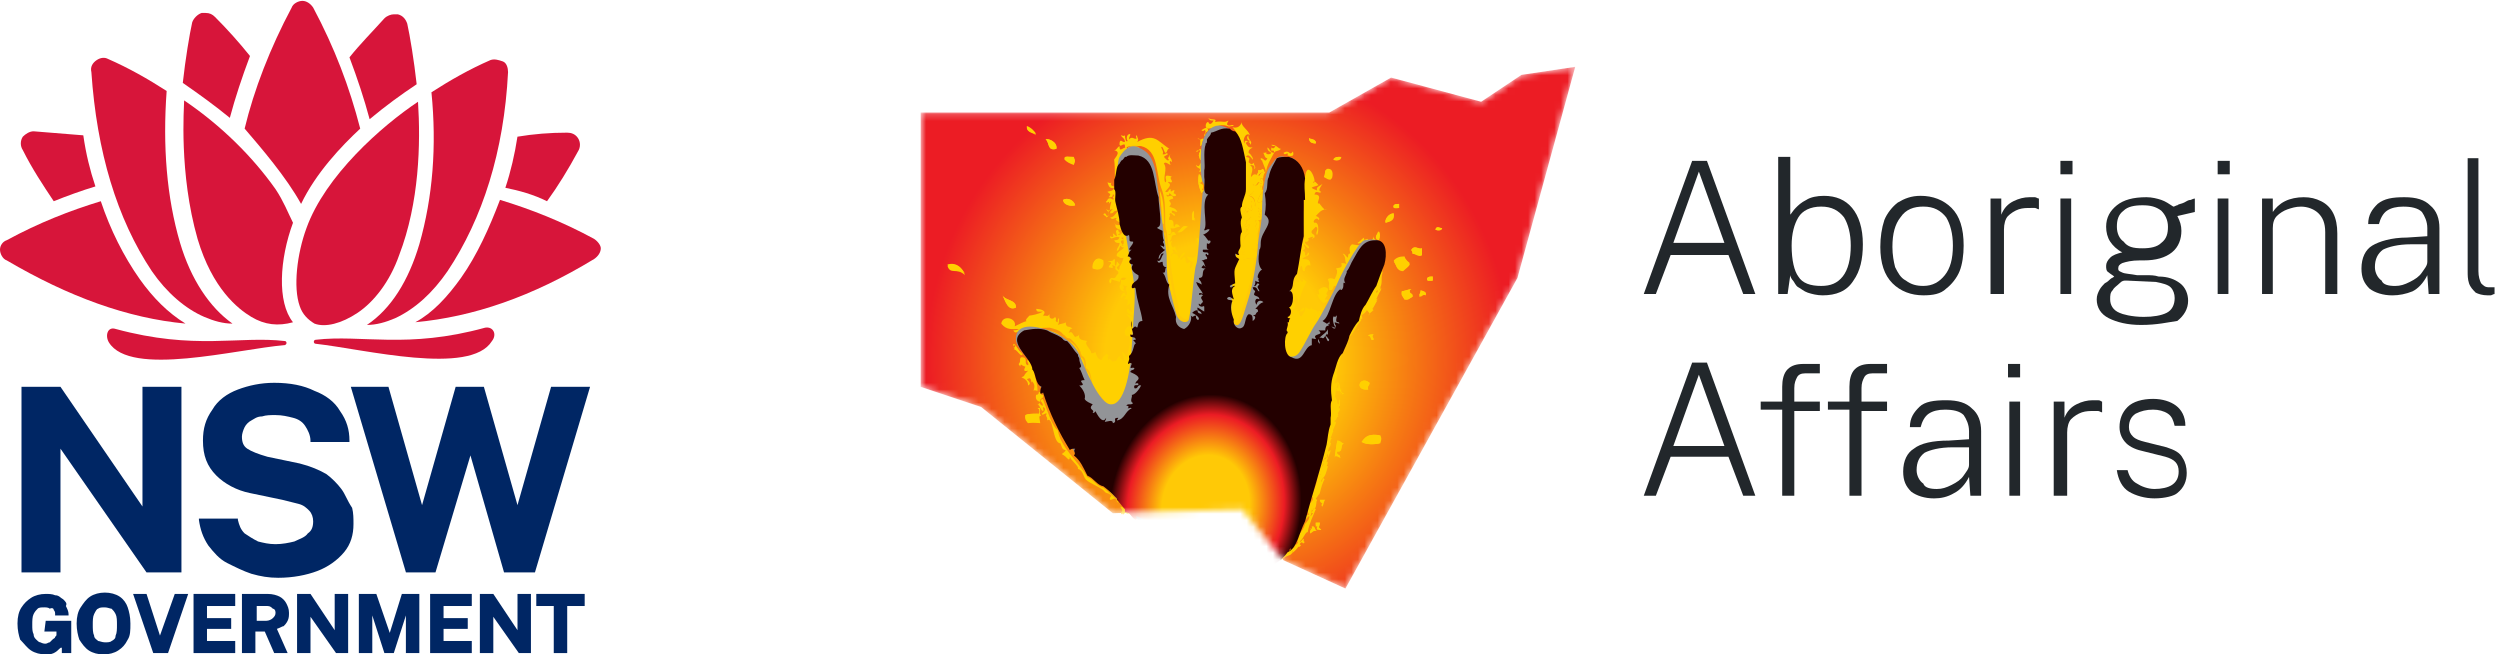 <svg width="382" height="100" viewBox="0 0 382 100" fill="none" xmlns="http://www.w3.org/2000/svg">
<path d="M43.542 52.113C36.56 51.291 29.782 53.551 17.665 50.263C16.433 49.852 16.022 51.291 16.639 52.318C19.924 57.66 36.149 53.346 43.542 52.729C43.953 52.524 43.748 52.113 43.542 52.113Z" fill="#D7153A"/>
<path d="M74.138 50.066C62.227 53.353 55.244 51.093 48.261 51.915C47.85 51.915 47.85 52.531 48.261 52.531C55.655 53.353 71.879 57.463 75.165 52.12C75.986 51.093 75.37 49.86 74.138 50.066Z" fill="#D7153A"/>
<path d="M21.359 42.664C18.894 39.171 16.84 35.061 15.403 30.746C10.679 32.184 5.956 34.034 1.027 36.705C0.411 36.91 0 37.527 0 38.143C0 38.76 0.411 39.582 1.027 39.787C10.474 45.335 19.51 48.623 28.341 49.444C25.672 47.801 23.412 45.54 21.359 42.664Z" fill="#D7153A"/>
<path d="M8.211 30.747C10.265 29.925 12.524 29.103 14.578 28.487C13.756 26.021 13.14 23.556 12.729 20.679C10.265 20.474 7.801 20.268 5.131 20.062C4.515 20.062 3.898 20.474 3.488 20.884C3.077 21.501 3.077 22.323 3.488 22.939C4.925 25.816 6.568 28.282 8.211 30.747Z" fill="#D7153A"/>
<path d="M31.215 48.422C32.652 49.039 34.09 49.45 35.528 49.45C32.036 46.984 29.161 42.669 27.518 37.121C25.464 30.135 24.848 22.327 25.464 13.902C22.589 12.053 19.714 10.409 16.428 8.971C16.017 8.765 15.401 8.765 14.785 9.176C14.169 9.587 13.758 10.204 13.964 11.026C14.785 23.149 17.866 33.422 23.205 41.436C25.464 44.724 28.34 47.189 31.215 48.422Z" fill="#D7153A"/>
<path d="M38.198 8.556C36.555 6.501 34.707 4.446 32.859 2.597C32.448 2.186 32.037 1.98 31.421 1.98C31.216 1.98 31.01 1.98 30.805 1.98C30.189 2.186 29.573 2.802 29.367 3.419C28.956 5.268 28.34 8.967 27.93 12.665C30.599 14.514 32.859 16.158 35.118 18.008C35.939 14.925 36.966 11.843 38.198 8.556Z" fill="#D7153A"/>
<path d="M90.775 36.498C85.847 33.827 81.123 31.977 76.399 30.539C74.756 34.854 72.908 38.964 70.444 42.457C68.39 45.333 66.131 47.799 63.461 49.237C72.292 48.416 81.328 45.333 90.775 39.58C91.391 39.169 91.802 38.553 91.802 37.936C91.802 37.525 91.391 36.909 90.775 36.498Z" fill="#D7153A"/>
<path d="M83.585 30.749C85.228 28.489 86.871 25.817 88.309 23.146C88.72 22.53 88.72 21.708 88.309 21.091C87.898 20.475 87.282 20.27 86.666 20.27C83.996 20.27 81.532 20.475 79.067 20.886C78.656 23.557 78.04 26.228 77.219 28.694C79.272 29.105 81.532 29.721 83.585 30.749Z" fill="#D7153A"/>
<path d="M64.076 37.321C62.433 42.869 59.763 47.184 56.066 49.65C57.504 49.65 58.942 49.239 60.379 48.622C63.46 47.184 66.13 44.718 68.389 41.431C73.728 33.417 77.014 23.143 77.63 11.02C77.63 10.404 77.425 9.582 76.809 9.377C76.193 9.171 75.577 8.966 74.961 9.171C71.675 10.609 68.799 12.253 65.924 14.102C66.746 22.322 66.13 30.13 64.076 37.321Z" fill="#D7153A"/>
<path d="M63.667 12.872C63.256 9.174 62.64 5.475 62.229 3.626C62.024 3.009 61.613 2.393 60.792 2.188C60.587 2.188 60.381 2.188 60.176 2.188C59.765 2.188 59.149 2.393 58.738 2.804C56.89 4.859 55.041 6.708 53.398 8.763C54.631 12.05 55.657 15.133 56.479 18.215C58.944 16.16 61.203 14.516 63.667 12.872Z" fill="#D7153A"/>
<path d="M46.005 31.16C48.264 26.434 52.166 22.324 55.041 19.653C53.398 13.283 51.139 7.324 47.853 1.16C47.442 0.544 46.826 0.133 46.21 0.133C45.594 0.133 44.772 0.544 44.567 1.16C41.281 7.324 38.816 13.694 37.379 19.653C39.843 22.53 43.745 27.05 46.005 31.16Z" fill="#D7153A"/>
<path d="M54.63 47.807C57.094 46.163 59.559 43.081 60.996 38.971C64.077 30.958 64.282 21.917 63.872 15.547C58.327 19.245 49.701 26.848 46.826 34.862C45.388 38.766 44.772 43.903 45.799 46.779C46.21 48.012 47.031 48.834 48.058 49.45C49.701 50.067 52.166 49.45 54.63 47.807Z" fill="#D7153A"/>
<path d="M44.771 34.038C43.95 32.394 43.334 30.75 42.101 28.901C38.61 23.97 33.886 19.244 28.136 15.34C28.136 16.367 27.314 26.436 30.19 36.504C32.449 44.106 36.351 47.189 38.405 48.422C40.458 49.654 42.512 49.86 44.771 49.243C42.307 46.161 42.717 39.586 44.771 34.038Z" fill="#D7153A"/>
<path d="M9.241 68.557L22.385 87.461H27.724V59.105H21.769V77.393L9.241 59.105H3.285V87.461H9.241V68.557Z" fill="#002664"/>
<path d="M52.164 74.725C51.548 73.903 50.726 73.081 49.905 72.465C48.878 71.848 47.44 71.232 45.797 70.821L40.868 69.793C39.431 69.382 38.404 68.972 37.788 68.561C37.172 68.15 36.966 67.533 36.966 66.711C36.966 66.3 37.172 65.684 37.377 65.273C37.583 64.862 37.993 64.451 38.404 64.246C38.815 64.04 39.225 63.629 40.047 63.629C40.663 63.424 41.279 63.424 42.101 63.424C43.128 63.424 43.949 63.629 44.771 63.835C45.592 64.04 46.208 64.451 46.619 65.067C47.03 65.684 47.44 66.506 47.44 67.328V67.533H53.396V67.328C53.396 65.684 52.986 64.246 51.959 62.807C51.137 61.369 49.7 60.342 48.056 59.725C46.414 58.903 44.36 58.492 41.895 58.492C39.842 58.492 37.993 58.903 36.35 59.52C34.707 60.136 33.27 61.163 32.448 62.602C31.421 64.04 31.011 65.478 31.011 67.328C31.011 69.588 31.627 71.232 33.064 72.67C34.297 73.903 36.145 74.93 38.199 75.341L43.128 76.369C43.949 76.574 44.771 76.779 45.592 76.985C46.414 77.191 46.824 77.602 47.235 78.012C47.646 78.423 47.851 79.04 47.851 79.656C47.851 80.478 47.646 81.094 47.03 81.505C46.619 82.122 45.797 82.327 44.976 82.738C44.154 82.944 43.128 83.149 42.101 83.149C41.074 83.149 40.252 82.944 39.431 82.738C38.609 82.327 37.993 81.916 37.377 81.505C36.761 80.889 36.556 80.273 36.35 79.451V79.245H30.395V79.451C30.6 80.889 31.011 82.122 31.832 83.355C32.654 84.382 33.475 85.409 34.707 86.026C35.94 86.642 37.172 87.259 38.404 87.67C39.842 88.081 41.074 88.286 42.511 88.286C44.771 88.286 46.824 87.875 48.467 87.259C50.11 86.642 51.548 85.615 52.575 84.382C53.602 83.149 54.012 81.711 54.012 80.067C54.012 79.245 54.012 78.423 53.807 77.602C52.986 76.369 52.78 75.547 52.164 74.725Z" fill="#002664"/>
<path d="M84.206 59.105L79.072 77.187L73.937 59.105H69.624L64.49 77.187L59.356 59.105H53.605L62.026 87.461H66.544L71.884 69.585L77.018 87.461H81.741L90.162 59.105H84.206Z" fill="#002664"/>
<path d="M6.779 96.503H8.628V96.914C8.628 97.12 8.628 97.12 8.422 97.325C8.422 97.531 8.217 97.531 8.012 97.736C7.806 97.942 7.806 97.942 7.601 98.147C7.395 98.147 7.19 98.353 6.985 98.353C6.779 98.353 6.574 98.353 6.163 98.147C5.958 98.147 5.752 97.942 5.547 97.736C5.342 97.531 5.136 97.325 5.136 96.914C4.931 96.503 4.931 96.092 4.931 95.476C4.931 94.859 4.931 94.243 5.136 93.832C5.342 93.421 5.547 93.216 5.752 93.01C5.958 92.805 6.369 92.805 6.779 92.805C6.985 92.805 7.395 92.805 7.601 93.01C8.012 92.805 8.217 93.01 8.217 93.216C8.422 93.421 8.422 93.627 8.422 93.832V94.038H10.476V93.832C10.476 93.421 10.271 93.01 10.065 92.599C10.271 92.188 10.065 91.983 9.655 91.572C9.244 91.366 9.038 90.956 8.422 90.956C8.012 90.75 7.395 90.75 6.985 90.75C6.163 90.75 5.342 90.956 4.726 91.366C4.109 91.777 3.699 92.188 3.288 92.805C2.877 93.421 2.672 94.243 2.672 95.27C2.672 96.298 2.877 97.12 3.083 97.736C3.699 98.353 4.109 98.969 4.726 99.38C5.342 99.791 6.163 99.996 6.985 99.996C7.395 99.996 7.806 99.996 8.217 99.791C8.628 99.585 8.833 99.38 9.038 99.174C9.244 98.969 9.244 98.969 9.449 98.969V99.791H10.887V94.859H6.985L6.779 96.503Z" fill="#002664"/>
<path d="M18.283 91.163C17.667 90.752 16.845 90.547 16.024 90.547C15.202 90.547 14.381 90.752 13.765 91.163C13.149 91.574 12.738 92.191 12.327 92.807C11.916 93.424 11.711 94.245 11.711 95.273C11.711 96.3 11.916 97.122 12.122 97.739C12.532 98.355 12.943 98.971 13.559 99.382C14.175 99.793 14.997 99.999 15.818 99.999C16.64 99.999 17.461 99.793 18.078 99.382C18.694 98.971 19.104 98.56 19.515 97.739C19.926 97.122 19.926 96.3 19.926 95.273C19.926 94.245 19.721 93.424 19.515 92.807C19.31 92.191 18.899 91.574 18.283 91.163ZM17.051 97.944C16.845 98.15 16.434 98.15 16.024 98.15C15.613 98.15 15.202 97.944 14.997 97.944C14.791 97.739 14.381 97.533 14.381 97.122C14.175 96.711 14.175 96.095 14.175 95.478C14.175 94.862 14.175 94.245 14.381 93.835C14.586 93.424 14.791 93.013 14.997 93.013C15.202 92.807 15.613 92.807 16.024 92.807C16.434 92.807 16.845 93.013 17.051 93.013C17.256 93.218 17.461 93.424 17.667 93.835C17.872 94.245 17.872 94.862 17.872 95.478C17.872 96.095 17.872 96.711 17.667 97.122C17.667 97.533 17.461 97.739 17.051 97.944Z" fill="#002664"/>
<path d="M24.443 97.12L22.39 90.75H20.336L23.416 99.791H25.676L28.756 90.75H26.703L24.443 97.12Z" fill="#002664"/>
<path d="M31.628 96.092H35.325V94.449H31.628V92.599H35.941V90.75H29.574V99.791H35.941V97.942H31.628V96.092Z" fill="#002664"/>
<path d="M43.335 95.681C43.541 95.476 43.746 95.27 43.951 94.859C44.157 94.449 44.157 94.038 44.157 93.627C44.157 93.01 43.951 92.599 43.746 92.188C43.541 91.777 43.13 91.366 42.719 91.161C42.308 90.956 41.692 90.75 40.871 90.75H36.969V99.791H39.023V96.503H40.46L41.898 99.791H43.951L42.308 96.092C42.925 95.887 43.13 95.681 43.335 95.681ZM42.103 93.627C42.103 94.038 41.898 94.243 41.692 94.449C41.487 94.654 41.076 94.859 40.665 94.859H39.228V92.599H40.871C41.282 92.599 41.487 92.805 41.692 93.01C41.898 93.01 42.103 93.216 42.103 93.627Z" fill="#002664"/>
<path d="M51.141 96.298L47.444 90.75H45.391V99.791H47.444V94.243L51.346 99.791H53.195V90.75H51.141V96.298Z" fill="#002664"/>
<path d="M59.556 96.709L57.502 90.75H54.832V99.791H56.886V94.038L58.734 99.791H60.172L62.02 94.038V99.791H64.074V90.75H61.404L59.556 96.709Z" fill="#002664"/>
<path d="M67.776 96.092H71.473V94.449H67.776V92.599H72.089V90.75H65.723V99.791H72.089V97.942H67.776V96.092Z" fill="#002664"/>
<path d="M79.075 96.298L75.378 90.75H73.324V99.791H75.378V94.243L79.28 99.791H81.128V90.75H79.075V96.298Z" fill="#002664"/>
<path d="M81.945 92.599H84.615V99.791H86.669V92.599H89.339V90.75H81.945V92.599Z" fill="#002664"/>
<mask id="mask0_1_284" style="mask-type:luminance" maskUnits="userSpaceOnUse" x="140" y="10" width="101" height="80">
<path d="M140.68 17.193H203.113L212.56 11.851L226.32 15.549L232.481 11.44L240.696 10.207L231.865 42.467L205.577 89.932L196.13 85.617L189.764 77.809L170.048 78.425L149.921 62.193L140.68 59.11V17.193Z" fill="white"/>
</mask>
<g mask="url(#mask0_1_284)">
<path d="M140.68 17.193H203.113L212.56 11.851L226.32 15.55L232.481 11.44L240.696 10.207L231.865 42.467L205.577 89.932L196.13 85.617L189.764 77.809L170.048 78.425L149.921 62.193L140.68 59.111V17.193Z" fill="url(#paint0_radial_1_284)"/>
<path fill-rule="evenodd" clip-rule="evenodd" d="M156.895 19.246C157.511 19.452 158.127 20.068 158.332 20.479C157.921 20.274 156.895 20.274 156.895 19.246Z" fill="#FFD000"/>
<path fill-rule="evenodd" clip-rule="evenodd" d="M159.773 21.297C160.184 21.092 161.622 21.708 161.416 22.736C159.979 23.147 160.39 21.708 159.773 21.297Z" fill="#FFD000"/>
<path fill-rule="evenodd" clip-rule="evenodd" d="M200.023 21.094C200.229 21.299 201.05 21.094 201.05 21.916C200.434 21.916 200.023 21.71 200.023 21.094Z" fill="#FFD000"/>
<path fill-rule="evenodd" clip-rule="evenodd" d="M164.082 23.97C164.288 24.586 164.288 24.586 164.082 24.997C163.466 24.791 162.85 24.586 162.645 24.175C162.645 23.764 163.466 23.97 164.082 23.97Z" fill="#FFD000"/>
<path fill-rule="evenodd" clip-rule="evenodd" d="M204.746 23.969C204.746 24.585 203.924 24.585 203.719 24.38C203.924 23.969 204.335 23.969 204.746 23.969Z" fill="#FFD000"/>
<path fill-rule="evenodd" clip-rule="evenodd" d="M189.961 24.18C190.372 25.207 190.372 27.468 189.961 28.495V24.18Z" fill="#FFD000"/>
<path fill-rule="evenodd" clip-rule="evenodd" d="M183.8 26.228H183.184C183.8 25.611 182.773 25.817 182.773 25.2C183.39 25.817 183.184 24.789 183.8 24.789V26.228Z" fill="#FFD000"/>
<path fill-rule="evenodd" clip-rule="evenodd" d="M202.694 25.82C203.721 25.614 203.721 26.642 203.515 27.258C202.899 27.464 202.694 27.053 202.488 26.847C202.488 26.436 202.488 26.231 202.694 25.82Z" fill="#FFD000"/>
<path fill-rule="evenodd" clip-rule="evenodd" d="M170.653 27.668C171.064 28.079 170.653 29.107 170.858 29.723C170.448 29.517 170.653 28.285 170.653 27.668Z" fill="#FFD000"/>
<path fill-rule="evenodd" clip-rule="evenodd" d="M164.29 31.366C163.674 31.572 162.441 31.366 162.441 30.544C163.058 30.133 164.084 30.544 164.29 31.366Z" fill="#FFD000"/>
<path fill-rule="evenodd" clip-rule="evenodd" d="M199.405 30.336C199.405 30.953 199.61 31.98 199.199 32.596L199.405 30.336Z" fill="#FFD000"/>
<path fill-rule="evenodd" clip-rule="evenodd" d="M189.342 31.164C189.752 31.37 189.547 32.603 189.342 32.808C189.136 32.192 189.136 31.37 189.342 31.164Z" fill="#FFD000"/>
<path fill-rule="evenodd" clip-rule="evenodd" d="M213.78 31.164V31.781C213.37 31.781 212.753 31.986 212.959 31.37C213.164 31.164 213.37 31.164 213.78 31.164Z" fill="#FFD000"/>
<path fill-rule="evenodd" clip-rule="evenodd" d="M182.362 32.192C182.567 32.603 182.156 33.219 182.772 33.63C182.567 33.425 182.362 33.425 182.156 33.425C182.156 33.014 182.156 32.397 182.362 32.192Z" fill="#FFD000"/>
<path fill-rule="evenodd" clip-rule="evenodd" d="M212.96 32.598C212.96 33.625 212.343 33.831 211.727 34.036C211.522 33.625 212.138 32.598 212.96 32.598Z" fill="#FFD000"/>
<path fill-rule="evenodd" clip-rule="evenodd" d="M199.199 33.016C199.61 33.632 199.61 35.482 199.199 36.098V33.016Z" fill="#FFD000"/>
<path fill-rule="evenodd" clip-rule="evenodd" d="M181.539 34.655C180.923 34.861 180.923 35.477 180.102 35.477C180.512 35.066 180.718 34.244 181.539 34.655Z" fill="#FFD000"/>
<path fill-rule="evenodd" clip-rule="evenodd" d="M220.355 34.861C220.355 35.272 219.739 35.272 219.328 35.066C219.533 34.45 219.944 34.861 220.355 34.861Z" fill="#FFD000"/>
<path fill-rule="evenodd" clip-rule="evenodd" d="M182.773 36.507C183.39 35.891 183.184 37.329 183.184 37.74C182.773 37.535 183.184 36.507 182.773 36.507Z" fill="#FFD000"/>
<path fill-rule="evenodd" clip-rule="evenodd" d="M217.276 37.946V38.973C216.866 39.384 216.25 38.768 215.839 38.768C215.839 38.151 215.428 38.357 215.839 37.946C216.25 37.535 216.866 38.151 217.276 37.946Z" fill="#FFD000"/>
<path fill-rule="evenodd" clip-rule="evenodd" d="M168.6 39.791C168.806 41.024 167.984 41.435 167.163 41.024C166.752 40.202 167.573 38.969 168.6 39.791Z" fill="#FFD000"/>
<path fill-rule="evenodd" clip-rule="evenodd" d="M212.957 39.996C213.368 39.79 213.779 39.379 214.6 39.379C214.805 39.79 215.011 39.996 215.422 40.407C215.216 40.818 214.805 41.023 214.395 41.434C213.368 41.434 213.368 40.407 212.957 39.996Z" fill="#FFD000"/>
<path fill-rule="evenodd" clip-rule="evenodd" d="M147.447 42.054C146.215 40.822 145.188 42.054 144.777 40.616C146.215 40 147.036 41.027 147.447 42.054Z" fill="#FFD000"/>
<path fill-rule="evenodd" clip-rule="evenodd" d="M218.917 42.258V42.874C218.506 42.874 217.89 43.08 218.095 42.464C218.301 42.258 218.506 42.258 218.917 42.258Z" fill="#FFD000"/>
<path fill-rule="evenodd" clip-rule="evenodd" d="M217.069 44.516C217.479 44.516 217.89 44.516 217.89 45.132C217.274 44.927 217.479 45.338 216.863 45.338C216.863 44.927 217.069 44.721 217.069 44.516Z" fill="#FFD000"/>
<path fill-rule="evenodd" clip-rule="evenodd" d="M153.195 45.137C153.606 45.959 155.249 45.753 155.249 46.986C154.017 47.603 153.606 45.959 153.195 45.137Z" fill="#FFD000"/>
<path fill-rule="evenodd" clip-rule="evenodd" d="M173.323 49.043C172.912 50.071 174.144 51.509 173.117 51.098C173.323 50.481 172.912 49.454 173.323 49.043Z" fill="#FFD000"/>
<path fill-rule="evenodd" clip-rule="evenodd" d="M196.737 49.043C196.532 49.454 196.943 50.481 196.532 50.481C196.121 50.481 196.737 49.865 196.737 49.043Z" fill="#FFD000"/>
<path fill-rule="evenodd" clip-rule="evenodd" d="M209.055 51.303C209.055 51.098 209.465 51.098 209.876 51.098C209.465 51.509 209.876 51.303 209.876 51.92C209.26 52.125 209.671 51.303 209.055 51.303Z" fill="#FFD000"/>
<path fill-rule="evenodd" clip-rule="evenodd" d="M209.264 58.495C209.264 58.907 208.853 58.907 209.059 59.523C206.8 59.728 207.827 57.263 209.264 58.495Z" fill="#FFD000"/>
<path fill-rule="evenodd" clip-rule="evenodd" d="M203.307 61.574C203.102 62.396 203.512 63.629 203.102 64.246C203.307 63.424 202.896 61.985 203.307 61.574Z" fill="#FFD000"/>
<path fill-rule="evenodd" clip-rule="evenodd" d="M210.701 66.509C210.906 67.126 210.906 67.331 210.701 67.742C209.88 67.948 208.647 67.948 208.031 67.537C208.647 66.509 209.469 66.304 210.701 66.509Z" fill="#FFD000"/>
<path fill-rule="evenodd" clip-rule="evenodd" d="M204.747 68.763C204.542 68.352 204.131 67.53 204.952 67.736C205.158 68.352 204.747 68.352 204.747 68.763Z" fill="#FFD000"/>
<path fill-rule="evenodd" clip-rule="evenodd" d="M202.489 76.364C202.284 76.569 202.284 76.98 202.079 77.391C201.873 77.391 201.873 76.98 202.079 76.98C201.873 76.775 201.668 76.775 201.668 76.364H202.489Z" fill="#FFD000"/>
<path fill-rule="evenodd" clip-rule="evenodd" d="M200.228 81.507C200.639 81.096 200.433 81.096 201.255 81.096C200.844 81.096 201.049 80.274 200.433 80.48C200.639 80.891 200.022 80.891 200.228 81.507ZM203.925 70.001C203.925 69.179 205.157 70.411 204.746 69.795C204.746 69.384 204.13 69.59 204.335 68.973C205.362 69.179 204.746 67.74 205.362 67.74C204.746 67.74 204.746 67.329 204.335 67.329C204.13 68.357 203.925 70.001 203.925 70.001ZM204.13 59.727C204.746 59.521 204.951 60.549 205.157 60.343C204.13 60.138 204.746 57.672 203.719 58.905C204.746 58.288 204.541 59.11 204.13 59.727ZM214.398 41.234C214.809 41.028 215.015 40.617 215.425 40.206C215.22 40.001 214.809 39.795 214.604 39.179C213.782 39.179 213.372 39.385 212.961 39.795C213.372 40.412 213.372 41.439 214.398 41.234ZM210.702 36.508C210.907 36.097 210.907 35.069 210.496 35.48C210.702 35.48 209.675 36.508 210.702 36.508ZM183.182 26.645C182.977 27.878 183.182 28.494 183.593 29.522C183.593 29.316 184.003 29.316 184.003 29.111C183.182 29.111 184.003 28.905 183.798 28.289C183.593 28.083 183.387 28.083 183.182 27.878C184.003 28.083 183.593 26.645 183.182 26.645ZM154.841 52.946C155.251 52.33 155.251 53.357 154.841 53.357C155.457 53.357 155.867 54.59 156.278 54.179C155.662 53.973 154.841 51.713 154.841 52.946ZM158.743 59.932C158.743 60.138 158.743 60.343 158.332 60.343C158.127 60.959 158.537 61.37 158.948 61.37C158.743 60.754 159.564 60.959 159.359 60.343C158.948 60.549 159.153 59.932 158.743 59.932ZM171.476 78.014C171.476 78.219 171.065 78.425 171.476 78.63C171.476 78.425 171.681 78.219 172.092 78.219C171.886 78.63 172.913 78.63 172.297 78.425C172.092 78.014 171.681 77.603 171.27 77.398C171.065 77.603 171.476 77.603 171.476 78.014ZM185.236 68.562C185.441 68.562 185.646 68.973 185.852 68.973C186.057 68.562 186.263 68.562 186.673 68.768C186.673 68.151 185.441 68.562 185.236 68.562ZM158.332 20.686C157.921 20.07 157.51 19.659 156.894 19.453C156.894 20.275 157.921 20.275 158.332 20.686ZM161.412 22.741C161.618 21.714 160.18 21.097 159.77 21.303C160.386 21.714 159.975 23.152 161.412 22.741ZM201.049 21.919C201.255 21.303 200.433 21.508 200.022 21.097C200.022 21.714 200.433 21.919 201.049 21.919ZM182.977 23.152C182.977 22.946 183.182 22.946 183.387 22.946C183.387 23.357 183.182 23.357 183.182 23.768C183.593 25.412 183.798 23.152 183.387 22.741C183.387 22.946 182.36 23.152 182.977 23.152ZM162.645 24.385C163.055 24.796 163.466 25.001 164.082 25.207C164.288 24.59 164.288 24.59 164.082 24.179C163.466 23.974 162.645 23.768 162.645 24.385ZM203.925 24.385C204.13 24.59 204.951 24.59 204.951 23.974C204.335 23.974 203.925 23.974 203.925 24.385ZM193.04 26.645C193.245 26.439 193.245 26.029 192.834 25.823C192.834 26.029 192.629 26.029 192.218 26.029C192.424 26.439 191.808 26.645 192.218 26.851C192.218 26.645 193.04 26.029 193.04 26.439C192.834 26.439 192.834 26.645 193.04 26.645ZM202.282 27.056C202.692 27.261 202.898 27.467 203.308 27.467C203.719 26.851 203.514 25.823 202.487 26.029C202.487 26.234 202.487 26.439 202.282 27.056ZM162.439 30.549C162.645 31.371 163.672 31.576 164.288 31.371C164.082 30.549 163.055 30.138 162.439 30.549ZM212.961 31.371C212.756 31.987 213.372 31.782 213.782 31.782V31.166C213.372 31.166 213.166 31.166 212.961 31.371ZM182.155 33.631C182.36 33.631 182.566 33.631 182.771 33.837C182.155 33.426 182.566 32.604 182.36 32.398C182.155 32.398 182.155 33.015 182.155 33.631ZM211.729 34.042C212.55 33.837 213.166 33.631 212.961 32.604C212.139 32.604 211.523 33.631 211.729 34.042ZM179.896 35.48C180.717 35.686 180.717 34.864 181.334 34.659C180.717 34.248 180.512 35.069 179.896 35.48ZM219.327 35.069C219.533 35.275 220.149 35.275 220.354 34.864C219.944 34.864 219.533 34.453 219.327 35.069ZM183.182 37.946C183.182 37.535 183.387 35.891 182.771 36.713C183.182 36.508 182.771 37.535 183.182 37.946ZM215.836 37.946C215.425 38.357 215.836 38.152 215.836 38.768C216.452 38.768 217.068 39.179 217.274 38.974V37.946C216.863 38.152 216.247 37.535 215.836 37.946ZM166.958 41.028C167.984 41.439 168.601 40.823 168.395 39.795C167.574 38.974 166.752 40.206 166.958 41.028ZM169.422 40.001C170.243 40.001 169.422 40.617 169.422 40.823C169.833 40.823 169.833 41.028 170.038 40.823C169.422 40.206 170.654 40.617 170.654 41.028C170.654 40.617 170.86 40.617 171.065 40.412C170.86 40.412 170.86 40.001 170.654 40.001C170.654 40.206 170.654 40.617 170.449 40.617C170.038 40.412 170.654 39.179 170.038 39.795C170.654 39.795 168.806 40.001 169.422 40.001ZM144.777 40.412C145.188 41.85 146.215 40.617 147.447 41.85C147.036 41.028 146.215 40.001 144.777 40.412ZM218.095 42.467C217.89 43.083 218.506 42.878 218.917 42.878V42.261C218.506 42.261 218.301 42.261 218.095 42.467ZM202.898 45.138C202.282 44.932 203.103 44.521 202.898 44.111C202.487 43.7 201.871 43.905 201.665 44.316C201.665 44.727 202.076 45.343 201.46 44.932C201.871 45.96 201.871 45.754 202.487 46.371C202.282 46.165 203.308 45.96 202.692 45.754C202.076 46.165 202.692 45.138 202.898 45.138ZM214.193 44.521C213.988 45.138 214.398 45.343 214.604 45.754C215.22 45.96 215.425 45.549 215.836 45.343C216.041 44.727 215.22 44.932 215.425 44.316C216.247 43.905 214.398 44.521 214.193 44.521ZM216.863 45.138C217.274 45.138 217.274 44.727 217.89 44.932C217.89 44.521 217.479 44.521 217.068 44.316C217.068 44.727 216.863 44.932 216.863 45.138ZM155.251 46.987C155.251 45.754 153.608 45.96 153.198 45.138C153.608 45.96 154.019 47.604 155.251 46.987ZM209.88 51.919C209.88 51.508 209.47 51.508 209.88 51.097C209.675 51.097 209.264 51.097 209.059 51.302C209.675 51.302 209.264 52.124 209.88 51.919ZM209.059 59.521C208.853 58.905 209.264 59.11 209.264 58.494C207.827 57.261 206.8 59.727 209.059 59.521ZM158.537 63.22C157.716 63.22 157.1 63.22 156.689 63.425C156.484 64.042 156.894 64.453 157.1 64.658C158.127 64.453 158.537 64.658 158.948 64.658C158.743 64.453 158.537 63.22 159.153 63.631C158.537 63.22 159.359 61.987 158.537 62.398C158.948 62.398 158.948 63.425 158.537 63.22ZM208.237 67.535C208.648 67.946 210.086 67.946 210.907 67.74C211.113 67.124 211.113 66.918 210.907 66.507C209.47 66.302 208.648 66.507 208.237 67.535ZM201.255 80.891C201.665 80.891 201.665 81.096 201.871 80.891C201.255 80.48 201.665 80.48 201.665 79.863H201.049V80.48C201.665 80.274 201.049 80.48 201.255 80.891Z" fill="#FFD000"/>
<path fill-rule="evenodd" clip-rule="evenodd" d="M200.435 80.478C201.052 80.273 200.641 81.095 201.257 81.095C200.641 81.095 200.846 81.095 200.23 81.506C200.025 80.889 200.641 80.889 200.435 80.478Z" fill="#FFD000"/>
<path fill-rule="evenodd" clip-rule="evenodd" d="M204.337 67.328C204.953 67.328 204.953 67.739 205.363 67.739C204.747 67.945 205.158 69.178 204.337 68.972C204.131 69.589 204.747 69.383 204.747 69.794C205.158 70.205 203.926 68.972 203.926 69.999C203.926 69.999 204.131 68.356 204.337 67.328ZM204.953 67.739C204.131 67.534 204.542 68.561 204.747 68.767C204.747 68.356 205.158 68.356 204.953 67.739Z" fill="#FFD000"/>
<path fill-rule="evenodd" clip-rule="evenodd" d="M203.926 58.696C205.158 57.669 204.337 59.929 205.363 60.135C205.158 60.546 204.747 59.518 204.337 59.518C204.542 59.107 204.747 58.285 203.926 58.696Z" fill="#FFD000"/>
<path fill-rule="evenodd" clip-rule="evenodd" d="M210.493 35.685C210.904 35.274 210.904 36.302 210.699 36.713C209.672 36.507 210.699 35.48 210.493 35.685Z" fill="#FFD000"/>
<path fill-rule="evenodd" clip-rule="evenodd" d="M205.774 41.642C204.952 42.669 204.541 44.313 203.72 44.929C203.925 44.108 204.131 44.313 204.131 43.697C203.515 43.491 203.925 44.519 203.104 44.313C202.898 43.08 203.309 43.697 202.898 42.669C203.104 42.464 203.515 42.464 203.925 42.669C204.131 42.258 204.541 41.436 204.131 41.025C204.747 40.82 205.158 41.025 204.952 40.203C205.363 40.203 205.568 40.203 205.774 40.409C205.363 39.792 205.774 39.382 205.158 38.765C205.568 38.765 205.568 39.176 205.979 39.382C205.979 39.176 205.979 38.765 206.184 38.765C206.595 38.765 205.774 37.943 206.595 37.327C206.8 37.327 208.033 37.738 208.033 37.121C207.622 37.121 207.622 37.327 207.417 37.121C207.827 36.916 208.033 36.505 208.443 36.3C208.238 37.121 209.06 36.094 209.06 36.71C209.06 36.916 208.238 37.121 208.854 37.327C209.265 36.916 209.881 36.71 209.881 36.094C209.881 36.71 210.703 36.916 210.292 37.121C208.443 37.121 207.827 38.56 207.006 39.998C206.184 39.998 205.979 40.82 205.774 41.642Z" fill="#FFD000"/>
<path fill-rule="evenodd" clip-rule="evenodd" d="M199.404 27.051C199.815 23.969 201.458 28.284 200.636 27.873C200.842 27.462 201.252 28.079 201.458 28.284C201.047 28.49 200.636 28.49 200.431 28.695C200.636 28.901 200.842 28.901 201.252 29.106C201.047 28.49 201.663 28.49 202.074 28.079C201.868 28.49 201.252 29.106 201.868 29.312C201.663 29.723 201.047 28.901 200.842 29.723C202.279 29.723 201.047 30.955 201.458 31.161C201.458 30.544 202.279 32.394 202.69 31.983C201.868 31.983 201.458 32.599 201.047 33.01C201.252 33.01 201.868 33.421 201.458 33.627C201.252 33.01 200.431 33.832 200.842 34.038C201.663 33.832 201.458 35.681 201.252 35.887C200.842 35.681 201.663 34.859 201.047 34.654C200.842 34.859 200.636 35.065 200.431 35.27C200.225 35.887 201.047 35.681 200.842 36.298C200.636 36.298 200.636 36.503 200.431 36.503C201.047 35.887 200.02 36.298 199.815 36.503C200.225 36.503 199.815 37.12 199.404 36.914C199.404 37.531 200.02 37.325 200.02 37.942C199.609 37.942 199.609 37.531 199.199 37.325C199.404 37.942 199.609 37.942 198.993 38.352C199.404 38.352 199.404 38.558 199.404 38.969C199.815 39.38 199.815 38.147 200.02 38.764C200.02 39.175 199.199 39.175 198.993 39.585C200.02 39.585 200.225 39.791 200.225 40.613C199.609 40.202 199.199 41.229 199.404 41.435C198.788 41.435 199.199 40.818 198.788 40.613C198.582 41.435 197.35 43.284 198.582 43.078C198.377 42.873 198.172 42.667 198.172 42.257C198.582 42.257 198.788 43.489 199.199 42.873C198.993 42.873 198.993 42.667 199.199 42.667C199.199 42.873 199.609 42.873 199.609 43.078C198.993 44.311 198.582 45.544 198.377 46.366C198.377 45.955 198.172 44.928 197.761 45.339C197.966 45.339 197.966 45.339 197.966 45.544C197.966 45.75 197.556 45.75 197.556 46.161C198.172 45.955 197.966 47.188 197.761 47.188C197.556 47.188 197.556 47.188 197.556 47.394C197.966 47.394 198.582 46.983 198.172 47.599C198.788 47.599 198.788 47.188 199.199 46.983C199.404 47.394 199.199 47.599 198.582 47.599C198.377 48.01 198.788 48.626 198.993 48.215C198.993 48.01 199.609 47.394 199.404 46.983C200.225 47.188 200.02 47.599 200.431 46.777C200.225 47.599 201.047 46.983 201.458 47.804C201.458 46.983 201.868 48.01 202.279 48.01C202.279 47.394 202.69 46.983 203.306 46.777C203.511 47.599 202.279 47.394 203.101 47.394C202.484 49.448 201.047 50.887 200.02 52.736V53.763C198.788 53.969 198.788 56.64 196.939 55.612C195.913 54.585 196.323 53.352 196.323 51.914V51.709C196.734 51.503 196.323 50.681 196.529 50.27C196.529 50.065 196.529 49.859 196.734 49.654C197.145 48.832 196.939 48.215 197.556 47.804C196.939 47.394 197.556 44.106 197.966 42.873C198.377 40.818 198.582 38.764 198.993 37.12C199.404 36.503 199.404 34.654 198.993 34.038V32.599C199.404 31.983 199.199 30.955 199.199 30.339C199.199 28.901 199.199 28.49 199.404 27.051ZM200.842 48.626C201.252 48.626 201.252 48.421 201.458 48.215C201.663 48.215 201.663 48.421 201.868 48.421C201.868 48.01 200.842 47.599 200.842 47.599C201.252 48.01 200.842 48.01 200.842 48.626ZM200.431 49.037C200.842 49.037 200.842 49.448 201.458 49.448C201.252 48.832 201.663 49.037 201.868 48.626C201.458 48.832 200.636 48.626 200.431 49.037Z" fill="#FFD000"/>
<path fill-rule="evenodd" clip-rule="evenodd" d="M196.733 23.765C196.939 22.943 196.323 23.971 196.117 23.354C197.144 22.738 196.939 23.971 197.555 23.149C197.76 23.765 197.555 23.971 196.733 23.765Z" fill="#FFD000"/>
<path fill-rule="evenodd" clip-rule="evenodd" d="M188.318 19.447C189.139 19.653 189.55 19.242 189.756 18.625C189.55 19.242 190.782 19.858 190.988 20.68C190.372 20.064 189.756 21.502 190.166 21.913C190.166 21.707 190.166 21.502 190.372 21.502C190.577 21.502 190.782 21.913 190.988 21.502C190.577 21.502 190.372 20.886 190.782 20.68C190.577 21.296 191.604 21.707 190.988 22.118C191.193 21.707 190.372 21.502 190.372 21.913C190.782 22.529 190.782 22.529 191.398 22.529C191.193 22.735 190.782 22.735 190.782 23.351C191.193 23.557 191.604 24.379 191.398 24.379C191.193 24.173 190.782 23.351 190.372 23.968C190.988 24.173 190.988 23.968 190.782 24.79C191.398 25.201 190.988 25.201 191.809 24.79C191.193 24.995 192.22 25.611 191.604 25.817C191.809 25.406 191.604 25.201 190.988 25.201C191.809 25.817 190.988 26.639 191.193 27.05C191.604 26.433 191.809 26.639 192.425 26.844C192.631 26.433 192.836 26.228 193.452 26.228C193.247 25.406 192.836 24.79 192.836 24.379C192.836 24.584 192.631 24.584 192.631 24.173C193.247 24.173 193.247 24.995 193.658 24.173C193.247 24.173 193.247 23.762 193.041 23.351C193.247 23.351 193.452 23.351 193.658 23.146C193.041 23.557 194.068 23.762 194.274 23.351C194.068 23.146 193.658 23.146 193.658 22.529C194.068 22.735 194.068 23.351 194.684 23.351C194.684 22.529 194.068 23.557 194.274 22.529C194.479 22.735 194.684 22.735 194.89 22.324C194.684 22.324 194.274 22.324 194.274 22.118C195.095 22.118 195.301 22.735 195.711 22.735C195.506 23.146 194.89 22.94 194.684 23.351C194.274 24.173 193.658 24.995 193.452 26.228C192.836 26.639 193.041 27.872 192.836 28.694C193.041 29.926 193.041 30.954 192.836 31.981C192.631 32.803 193.452 33.625 192.22 33.625C192.836 34.036 192.015 35.269 192.22 36.296C192.22 36.707 192.22 37.118 192.015 37.324C191.398 42.255 190.577 45.337 189.139 49.036C188.523 49.447 187.702 48.625 187.907 47.803C187.702 44.721 188.729 41.844 188.934 38.556C188.934 38.351 188.729 38.351 188.523 38.351C188.523 38.145 188.934 38.145 189.139 38.145C189.139 37.94 188.934 37.94 188.729 37.94C188.318 37.324 188.934 37.118 188.934 36.502C189.345 36.091 189.139 35.063 189.139 34.447C189.139 33.831 188.729 33.008 189.139 32.187C189.345 31.981 189.55 30.748 189.139 30.543C189.139 29.515 189.756 28.899 189.756 27.872C190.166 26.844 190.166 24.584 189.756 23.557C189.55 22.324 189.345 20.474 188.318 19.447ZM190.372 31.981C190.372 32.187 189.961 32.392 190.372 32.598C190.372 32.392 190.577 32.392 190.782 32.187C190.372 32.598 190.988 32.803 191.193 33.214C190.782 33.214 190.988 33.831 190.372 33.625C190.577 34.241 190.577 34.036 190.166 34.447C190.577 35.063 190.782 33.831 190.988 34.447C190.577 34.652 190.988 35.474 190.372 34.858C190.577 35.474 190.577 35.269 190.166 35.68C190.577 35.68 190.577 35.474 190.782 35.68C189.961 36.091 189.756 37.118 190.372 38.145C189.961 38.145 189.55 37.529 189.55 38.351C189.55 38.967 190.166 37.94 190.166 38.556C189.55 38.351 189.756 39.173 190.166 38.762C190.166 39.378 189.756 39.789 190.372 39.789C190.166 38.967 191.604 40.406 192.015 38.967C192.015 38.351 191.604 38.145 191.193 37.94H192.015C192.22 37.324 191.398 37.734 191.398 37.324C191.604 37.118 191.809 37.118 192.22 37.324C192.015 35.269 192.22 35.68 191.809 34.447C192.22 34.447 191.809 33.831 191.809 33.625C192.425 33.831 192.015 33.008 192.425 33.008C192.22 33.419 193.452 33.419 192.836 33.214C192.22 33.008 193.247 32.392 192.425 32.803C192.425 32.598 192.425 32.392 192.22 32.187C192.425 32.187 193.247 32.598 192.836 32.187C192.631 31.981 192.425 31.981 192.22 31.776C192.425 31.365 192.425 30.748 193.041 30.748C191.604 31.57 192.22 30.132 193.041 29.105C192.631 29.105 192.631 28.694 192.631 28.283C193.041 29.105 193.247 26.844 192.631 27.255C192.425 27.666 193.247 27.872 192.631 28.077C192.015 27.255 192.22 28.899 191.398 28.077C192.015 28.899 191.604 29.515 190.782 29.926C191.809 30.132 191.809 31.159 191.809 31.57C191.604 31.365 191.604 30.954 191.193 30.748C190.988 31.57 191.604 31.981 191.193 32.187C190.988 31.981 190.372 31.57 190.166 31.776C190.372 31.981 190.372 31.981 190.372 31.981Z" fill="#FFD000"/>
<path fill-rule="evenodd" clip-rule="evenodd" d="M184.619 19.656C184.003 19.656 184.209 18.628 184.619 18.628C184.825 19.245 185.235 18.834 185.441 18.423C185.03 18.423 184.825 18.423 184.619 18.012C185.03 18.423 186.057 18.012 185.646 18.628C187.084 18.423 186.878 18.834 187.7 18.423C187.7 18.628 187.495 18.628 187.495 19.039C187.905 19.45 188.316 18.834 188.521 19.245C187.905 19.245 187.905 19.45 187.495 19.245C186.262 18.834 185.646 19.656 184.619 19.656Z" fill="#FFD000"/>
<path fill-rule="evenodd" clip-rule="evenodd" d="M184.21 20.888C183.594 20.683 184.621 20.066 184.004 19.861C184.004 20.066 183.594 20.066 183.594 19.861C184.004 19.655 184.415 19.244 184.621 19.861C184.621 20.272 184.004 20.066 184.21 20.683V20.888Z" fill="#FFD000"/>
<path fill-rule="evenodd" clip-rule="evenodd" d="M184 21.299C183.589 21.505 183.794 22.327 183.383 22.327C183.383 21.505 183.589 21.299 182.973 21.094C183.589 21.71 183.589 20.889 184 21.299Z" fill="#FFD000"/>
<path fill-rule="evenodd" clip-rule="evenodd" d="M183.182 27.878C183.388 28.083 183.593 28.083 183.798 28.289C184.004 28.7 183.182 29.11 184.004 29.11C184.004 29.316 183.593 29.316 183.593 29.521C183.182 28.494 182.977 27.878 183.182 26.645C183.593 26.645 184.004 28.083 183.182 27.878Z" fill="#FFD000"/>
<path fill-rule="evenodd" clip-rule="evenodd" d="M172.089 22.733C171.884 22.733 171.884 22.322 171.884 22.117C171.473 21.911 171.268 22.528 171.062 22.117C171.062 21.911 171.062 21.5 171.268 21.5C171.473 21.5 171.473 21.706 171.884 21.706C171.884 21.089 171.473 21.089 171.268 20.678C171.473 20.678 171.679 20.884 171.884 20.678C171.884 21.089 172.089 21.911 172.295 21.5C172.089 21.295 172.089 20.473 172.705 20.473C172.705 20.884 172.5 20.884 172.5 21.295C173.116 20.678 173.322 21.5 173.732 21.089C173.527 21.089 173.527 20.678 173.732 20.678C173.732 21.089 174.143 21.295 173.732 21.706C176.402 20.267 176.813 21.5 178.661 22.733C178.251 22.733 178.456 23.349 178.045 23.349C177.84 23.144 177.634 22.117 177.429 22.528C177.634 22.939 177.84 23.349 177.634 23.555C178.045 23.761 178.251 23.144 178.456 23.555C178.251 23.761 178.045 23.761 177.84 23.966C178.045 24.172 178.456 24.788 178.661 24.377C178.251 24.377 178.661 23.761 178.867 23.555C178.456 24.172 179.072 23.966 179.072 24.788C178.661 24.377 178.661 24.788 178.867 25.199C178.661 25.199 178.045 24.582 177.84 24.993C178.456 25.815 177.634 27.048 178.045 27.87C178.456 27.665 177.84 27.048 178.251 26.843C178.456 26.843 178.867 26.843 179.072 27.048C178.456 27.048 179.483 27.87 178.867 27.87C178.661 27.87 178.661 27.665 178.456 27.87C179.277 28.281 178.251 28.897 178.045 29.308C178.661 29.514 178.456 28.897 178.867 28.897C178.867 29.719 179.072 28.897 179.483 29.103C179.072 29.925 179.688 29.308 179.688 29.925C179.072 30.13 179.072 29.719 178.661 29.514C178.661 29.925 178.456 29.925 178.251 29.719C178.251 30.541 179.072 29.308 179.277 30.336C177.84 30.747 179.483 30.747 178.661 31.569C179.072 31.774 179.688 31.774 179.893 32.391C179.483 32.391 179.483 32.185 179.072 32.185C178.867 32.801 179.688 32.391 179.483 33.007C179.277 33.007 178.867 32.185 178.661 32.801C179.072 32.801 178.456 33.212 178.661 33.623C179.688 33.418 179.072 34.651 179.483 34.651C179.483 34.034 180.099 34.24 180.304 34.651C179.688 34.651 179.483 35.062 178.867 34.856C179.072 35.678 179.072 35.678 178.456 35.884C179.072 36.089 178.867 35.267 179.483 35.473C179.483 35.678 179.688 35.678 179.688 35.884C178.661 35.884 179.277 36.5 178.661 36.911C178.867 36.911 179.072 36.911 179.277 36.706C178.456 37.322 179.483 38.349 179.483 37.527C179.688 37.938 179.688 38.555 180.099 38.555C179.483 38.76 179.688 37.938 179.072 38.144C179.688 38.76 178.456 38.76 179.072 39.171C179.072 38.349 179.688 39.171 179.893 38.76C179.893 39.377 180.304 39.171 179.893 39.582C180.51 39.377 180.51 38.555 181.126 38.555C180.92 38.966 180.715 39.171 180.304 39.582C180.715 39.993 180.51 39.171 181.126 39.377C181.126 39.993 181.331 40.609 181.742 39.993C182.153 40.404 181.536 40.815 181.947 41.02C182.358 40.404 182.153 40.404 182.358 39.993C181.742 39.993 181.536 39.582 181.331 39.171C181.947 39.377 182.769 39.582 182.769 38.76C182.974 38.966 183.385 38.76 183.59 39.171C181.947 42.253 183.385 46.363 181.331 48.829C180.51 48.623 179.893 48.007 180.099 46.979C179.072 42.87 178.867 39.788 178.251 35.267C178.045 35.062 178.045 34.24 178.045 33.829C178.045 31.98 178.045 30.13 177.429 28.692C176.608 26.432 177.018 22.939 174.348 22.322C173.732 22.322 172.089 22.117 172.089 22.733Z" fill="#FFD000"/>
<path fill-rule="evenodd" clip-rule="evenodd" d="M156.484 50.479C155.662 50.273 155.251 51.3 154.841 50.479C155.046 50.479 155.457 50.479 155.662 50.273C154.635 50.273 153.814 50.479 152.992 49.451C153.198 48.013 155.457 48.629 155.046 49.862C155.867 49.451 156.278 49.246 156.894 49.04C156.484 49.04 157.1 48.424 157.305 48.218C157.51 48.218 158.743 48.013 159.359 47.602C158.948 47.602 158.332 47.807 158.332 47.191C158.743 47.191 160.18 47.396 159.359 48.218C160.18 48.218 159.975 48.424 160.386 48.013C160.18 48.835 161.002 48.835 161.207 48.424C161.618 48.835 161.002 49.04 161.618 49.246C161.618 49.04 161.618 48.629 161.823 48.629C161.823 49.04 161.823 49.451 161.618 49.657C162.029 49.451 162.645 49.451 162.85 49.246C162.85 50.273 163.466 49.657 163.877 50.273C163.466 50.068 163.466 50.684 163.261 50.889C163.877 50.479 163.877 51.095 164.288 51.506C164.493 51.3 164.698 51.506 164.904 51.095C164.698 52.122 165.725 51.917 166.136 52.122C165.52 52.533 166.752 53.355 166.752 53.972C166.957 53.972 167.163 53.972 167.368 53.766C167.574 54.383 167.779 54.999 168.395 54.999C168.395 54.383 169.011 54.383 169.011 53.972C169.011 54.177 169.422 54.177 169.422 54.383C169.217 54.383 169.217 54.794 169.422 54.999C169.627 54.383 169.627 55.41 170.243 55.205C170.86 55.205 170.654 54.383 171.27 54.383C170.86 54.794 171.476 54.794 171.681 55.205C171.886 54.383 171.27 54.177 171.476 53.766C171.886 53.972 171.886 54.383 172.297 54.588C172.297 53.355 172.913 52.739 172.503 51.3C171.476 51.711 171.681 49.451 173.119 49.862C172.503 48.629 172.913 48.835 172.092 48.013C172.503 48.013 173.119 48.629 173.119 48.218C172.708 48.218 171.886 47.602 172.297 47.191C172.708 47.191 172.503 47.807 173.119 47.602C172.503 46.986 172.913 46.369 172.503 46.369C172.503 46.575 172.092 46.78 172.092 46.575C172.297 46.575 172.297 46.164 172.297 45.753C171.476 45.753 171.886 45.547 172.092 45.342C171.681 44.931 171.681 45.342 171.27 45.547C171.27 45.136 171.476 44.931 171.681 44.725C171.886 44.725 171.886 45.136 172.092 45.136C172.503 44.725 171.681 44.109 172.297 43.698C171.886 43.698 171.681 43.698 171.476 43.492C172.092 44.109 171.27 44.109 171.886 44.52C171.476 44.52 171.065 44.314 171.065 43.698C171.27 43.492 171.27 43.287 171.27 42.67C171.476 42.876 171.886 42.876 172.092 42.465C171.27 42.26 171.27 42.67 171.065 43.081C170.654 42.876 170.243 42.876 169.833 42.67C169.833 42.876 169.833 43.287 169.627 43.287C169.422 43.081 169.422 42.67 169.833 42.465C170.654 42.67 170.449 42.054 170.86 41.849C171.065 41.232 170.243 41.438 170.449 40.821C170.654 40.616 170.86 41.643 171.065 41.027C171.065 40.41 171.27 40.821 171.681 39.383C171.065 39.588 171.065 39.177 170.654 39.177C170.449 38.355 171.886 38.15 171.681 37.739C171.681 37.944 171.27 37.739 171.27 37.534C172.092 37.328 171.476 36.712 171.681 36.301C170.86 36.301 171.681 36.506 171.681 36.712C170.86 36.712 171.476 37.328 171.681 37.534C170.86 37.328 171.27 38.15 170.654 38.355C170.654 37.739 171.065 37.739 171.065 37.123C170.654 37.123 170.449 37.123 170.243 36.712C170.654 36.712 170.86 36.712 171.065 36.301C170.449 35.89 169.627 36.917 169.627 36.095C170.038 36.301 170.243 36.301 170.038 35.684C170.243 35.684 170.449 36.095 170.654 36.095C170.654 35.479 170.243 35.273 170.86 35.068C170.86 35.479 171.065 35.479 171.27 35.684C171.065 35.684 170.86 35.684 170.86 35.89C171.27 35.89 171.476 35.684 171.476 35.273C171.27 35.068 170.654 35.068 170.449 34.657C170.449 34.451 170.449 34.246 170.243 34.041C170.449 34.657 171.886 34.451 171.27 33.835C171.27 34.246 170.038 33.424 170.654 33.424C170.449 33.013 170.038 33.835 169.627 33.219C170.243 33.219 170.449 32.602 170.86 32.191C169.833 32.191 170.449 32.602 169.627 32.602C169.627 32.191 169.833 32.191 170.038 31.986C168.806 31.986 169.833 33.013 169.011 33.219C169.217 33.013 168.19 32.808 168.806 32.602C169.011 32.602 169.011 33.013 169.217 33.013C169.627 32.602 169.217 32.191 169.011 31.986C169.217 31.986 169.217 32.191 169.627 32.191C169.422 31.575 170.243 30.136 169.422 31.164C169.627 30.342 169.011 31.369 169.011 30.753C169.217 30.753 169.217 30.342 169.422 30.342C169.833 30.136 170.038 30.753 170.243 30.342C169.627 30.342 170.654 29.726 170.038 29.726C170.038 30.136 169.833 30.136 169.422 30.136C169.833 29.52 169.627 29.726 169.217 29.314C169.627 29.109 170.038 29.314 170.243 28.698C169.422 28.904 169.422 28.287 169.217 27.876C169.422 27.876 169.627 28.082 169.833 27.876C169.627 28.287 169.833 28.493 170.449 28.493C170.243 27.054 170.449 26.027 170.243 24.383C170.86 23.561 171.065 23.15 170.243 22.945C170.654 22.945 170.654 22.534 171.065 22.328C171.065 23.356 171.476 22.534 172.092 22.534C172.503 22.945 172.092 22.945 171.886 23.356C171.886 23.561 171.681 23.561 171.681 23.767C171.065 24.178 170.86 25 170.86 26.232V27.671C171.065 28.287 170.654 29.314 171.065 29.726C171.27 30.753 171.681 31.78 171.681 33.013C171.681 33.219 171.886 33.63 171.476 33.835C172.503 36.095 173.324 41.232 172.708 43.081C173.324 42.876 174.146 44.725 173.324 44.931C174.351 45.547 173.119 47.191 174.351 47.602C174.146 48.218 173.94 47.396 173.529 47.807C174.146 48.218 173.324 48.218 173.529 49.04C173.119 49.451 173.529 50.479 173.324 51.095V51.3C172.913 52.122 172.913 53.15 172.913 54.383V54.588C171.886 57.67 172.503 59.52 171.476 61.985C170.654 62.191 169.011 61.163 169.627 62.396C169.422 62.191 169.422 61.985 169.011 61.985C169.011 60.958 167.574 60.136 166.957 59.109C166.752 57.876 166.752 56.643 165.931 56.232C165.931 55.41 165.931 54.588 165.315 54.383C165.315 54.177 165.109 54.177 165.109 53.766C164.698 52.944 164.082 52.122 163.466 51.711C162.85 51.711 162.85 51.3 162.439 51.095C162.029 50.479 161.207 50.273 160.386 50.068C158.948 50.068 157.921 50.273 156.484 50.479Z" fill="#FFD000"/>
<path fill-rule="evenodd" clip-rule="evenodd" d="M156.281 53.97C155.871 54.381 155.46 53.354 154.844 53.148C155.254 53.148 155.254 52.326 154.844 52.737C154.844 51.915 155.665 53.97 156.281 53.97Z" fill="#FFD000"/>
<path fill-rule="evenodd" clip-rule="evenodd" d="M157.919 56.435C158.125 57.668 158.535 58.49 158.535 59.723C158.33 59.723 158.125 59.518 157.919 59.723C158.125 59.107 158.125 58.696 157.714 58.285C157.509 58.901 157.714 57.463 157.098 57.874C156.482 57.874 157.919 58.49 157.098 58.901C157.098 58.285 156.687 57.874 156.071 57.668C156.892 57.257 156.071 57.668 157.098 56.641C156.276 56.846 156.482 56.435 156.687 56.025C155.866 55.819 156.071 55.408 155.866 56.025C155.866 55.819 155.66 55.819 155.66 55.614C156.071 55.203 155.66 54.792 156.071 54.586C157.303 54.586 156.276 55.614 157.098 55.819C157.303 55.408 156.687 55.203 157.098 54.997C157.508 55.203 157.509 56.025 157.919 56.23V56.435Z" fill="#FFD000"/>
<path fill-rule="evenodd" clip-rule="evenodd" d="M170.861 76.372C170.861 76.577 171.067 76.577 170.861 76.783C170.656 76.783 170.656 76.372 170.451 76.166C170.04 76.166 170.04 76.372 169.629 76.372C169.424 76.166 169.835 75.755 169.835 75.755C169.218 75.139 169.218 75.55 168.808 75.139C168.397 74.523 166.549 73.906 165.932 73.29C165.522 72.879 165.522 71.851 164.7 71.646C164.906 71.235 163.673 70.413 163.468 69.797C163.468 70.002 163.468 70.208 163.263 70.208C162.852 69.797 162.647 69.591 162.236 69.386C162.441 69.18 162.647 69.18 162.852 68.769C162.236 68.769 162.236 68.153 162.03 67.742C160.798 67.742 161.004 63.427 159.977 64.249C160.182 63.632 159.566 63.632 159.977 63.221C159.566 63.016 159.361 63.632 159.155 63.221C159.566 63.016 159.977 62.4 159.361 62.194C159.361 62.605 159.566 62.605 159.361 62.81C158.95 62.605 158.95 61.989 158.539 61.783C158.744 61.783 158.744 61.783 158.744 61.578C158.95 61.578 158.95 61.989 159.361 61.989C159.361 61.372 158.539 61.167 159.361 60.961C159.977 62.605 160.798 65.276 161.62 65.687C162.03 68.358 164.7 70.413 166.138 72.879C167.165 73.29 167.575 74.317 168.602 74.523C169.424 75.139 169.835 75.755 170.861 76.372Z" fill="#FFD000"/>
<path fill-rule="evenodd" clip-rule="evenodd" d="M171.477 77.395C171.682 77.806 172.093 78.011 172.503 78.422C173.12 78.628 172.298 78.628 172.298 78.217C171.887 78.217 171.887 78.422 171.682 78.628C171.271 78.422 171.682 78.217 171.682 78.011C171.477 77.6 171.066 77.6 171.477 77.395Z" fill="#FFD000"/>
<path fill-rule="evenodd" clip-rule="evenodd" d="M186.668 68.766C186.463 68.56 186.052 68.56 185.847 68.971C185.641 68.971 185.641 68.56 185.23 68.56C185.436 68.56 186.668 68.149 186.668 68.766Z" fill="#FFD000"/>
<path fill-rule="evenodd" clip-rule="evenodd" d="M189.342 35.071C189.342 35.687 189.547 36.714 189.137 37.125C189.137 37.125 189.137 35.276 189.342 35.071Z" fill="#FFD000"/>
<path fill-rule="evenodd" clip-rule="evenodd" d="M188.93 38.557C189.136 38.557 189.341 38.557 189.341 38.763C189.136 38.763 188.725 38.763 188.725 38.968C188.93 38.968 189.136 38.968 189.136 39.174C188.93 42.256 187.904 45.133 188.109 48.42C187.698 47.393 187.493 46.365 187.904 45.544C187.698 45.338 187.082 45.544 187.082 45.133C187.493 44.721 187.698 45.133 188.109 45.338C187.904 44.516 187.493 43.694 188.314 43.283C187.904 43.078 187.698 43.9 187.493 43.283C187.698 43.078 187.904 43.078 188.314 42.872C188.109 40.407 188.109 41.023 188.93 39.174C188.725 38.968 188.314 38.968 188.314 38.352C188.725 38.352 188.725 38.763 188.93 38.557Z" fill="#FFD000"/>
<path fill-rule="evenodd" clip-rule="evenodd" d="M192.428 37.942C192.222 39.38 192.222 40.407 192.838 41.024C192.428 41.024 191.812 42.462 192.428 42.257C192.222 42.257 192.222 42.668 192.428 42.873C192.222 42.873 192.017 42.873 191.812 42.668C191.812 43.078 191.812 43.284 191.606 43.489C192.017 43.695 192.017 42.668 192.428 43.284C191.812 43.695 192.428 43.9 192.428 44.311C192.017 44.311 192.222 43.489 191.401 43.695C191.606 44.517 192.017 43.9 191.606 44.722C191.606 45.133 192.428 44.928 192.428 45.544C191.812 45.133 191.606 45.955 192.017 46.366C192.017 45.75 192.633 45.544 193.044 45.955C192.428 46.161 192.428 46.366 191.812 46.983C192.017 46.983 192.222 46.983 192.222 47.394C191.606 47.804 192.222 47.804 191.401 48.01C192.017 48.01 191.812 48.626 191.401 48.832C191.401 48.215 191.401 47.804 190.785 47.804C190.169 48.215 190.374 49.654 189.758 49.859C190.99 45.955 191.606 42.873 192.428 37.942Z" fill="#FFD000"/>
<path fill-rule="evenodd" clip-rule="evenodd" d="M193.244 32.598C194.887 33.831 192.628 35.064 192.628 36.913C192.422 35.886 193.244 34.653 192.628 34.242C193.654 34.242 193.038 33.42 193.244 32.598Z" fill="#FFD000"/>
<path fill-rule="evenodd" clip-rule="evenodd" d="M193.246 29.31C193.451 28.488 193.246 27.255 193.862 26.844C193.451 27.46 193.657 28.693 193.246 29.31Z" fill="#FFD000"/>
<path fill-rule="evenodd" clip-rule="evenodd" d="M197.971 41.848C197.56 43.081 196.944 46.368 197.56 46.779C197.15 47.19 197.355 47.806 196.739 48.628C196.534 48.628 196.328 48.628 196.328 48.423C196.739 48.423 197.15 47.396 196.533 46.985C197.355 46.779 197.355 44.108 196.533 44.519C197.766 43.903 196.944 42.875 197.971 41.848Z" fill="#FFD000"/>
<path fill-rule="evenodd" clip-rule="evenodd" d="M196.53 50.887C196.53 52.325 195.914 53.764 197.146 54.586C195.914 54.38 195.914 51.298 196.53 50.887Z" fill="#FFD000"/>
<path fill-rule="evenodd" clip-rule="evenodd" d="M206.8 39.586C206.39 40.203 206.184 41.025 205.773 41.435C205.979 40.614 206.184 39.997 206.8 39.586Z" fill="#FFD000"/>
<path fill-rule="evenodd" clip-rule="evenodd" d="M208.441 46.779C209.058 45.752 209.468 44.724 210.084 43.903C209.674 45.135 209.263 46.163 208.441 46.779Z" fill="#FFD000"/>
<path fill-rule="evenodd" clip-rule="evenodd" d="M207.621 49.246C207.21 50.068 206.8 50.89 206.184 51.507C206.389 50.685 207.005 49.863 207.621 49.246Z" fill="#FFD000"/>
<path fill-rule="evenodd" clip-rule="evenodd" d="M203.516 57.667C203.926 56.639 204.132 54.996 204.953 54.379C204.132 55.201 204.337 57.05 203.516 57.667Z" fill="#FFD000"/>
<path fill-rule="evenodd" clip-rule="evenodd" d="M203.104 65.07C203.104 66.303 202.899 67.331 202.488 68.153C202.899 67.125 202.899 66.098 203.104 65.07Z" fill="#FFD000"/>
<path fill-rule="evenodd" clip-rule="evenodd" d="M168.809 74.309C169.63 74.925 170.246 75.542 170.862 76.158C169.835 75.747 169.425 74.925 168.809 74.309Z" fill="#FFD000"/>
<path fill-rule="evenodd" clip-rule="evenodd" d="M160.18 50.477C161.001 50.682 161.823 50.888 162.233 51.504C161.617 50.888 160.796 50.888 160.18 50.477Z" fill="#FFD000"/>
<path fill-rule="evenodd" clip-rule="evenodd" d="M163.262 51.914C164.083 52.531 164.699 53.147 164.905 53.969C164.494 53.353 163.878 52.531 163.262 51.914Z" fill="#FFD000"/>
<path fill-rule="evenodd" clip-rule="evenodd" d="M165.109 54.586C165.725 54.792 165.725 55.614 165.725 56.435C166.547 56.846 166.752 58.079 166.752 59.312C167.368 60.34 168.806 61.161 168.806 62.189C169.217 62.189 169.217 62.394 169.422 62.6C169.011 61.367 170.449 62.394 171.271 62.189C172.503 59.518 171.681 57.874 172.708 54.792C172.914 55.203 172.297 55.819 172.708 55.819C172.708 55.614 173.119 55.614 173.119 55.819C172.708 56.846 173.119 56.23 173.53 56.435C173.53 56.846 172.914 56.641 172.914 57.052C173.324 57.257 173.94 57.463 174.146 57.874C174.351 58.285 173.53 58.49 173.735 58.901C173.735 58.696 174.146 58.696 174.146 58.901C174.146 59.312 173.324 58.696 173.53 59.518C174.146 59.723 173.94 58.901 174.556 59.107C173.94 59.928 173.53 60.75 173.119 60.34C173.53 60.34 172.914 61.367 173.324 61.572C173.119 61.983 172.503 61.572 172.297 61.983C172.708 61.983 172.708 62.189 172.503 62.394C172.914 62.394 172.914 62.189 173.119 62.394C172.092 62.805 172.092 64.038 170.86 64.243C170.86 64.038 171.065 64.038 171.065 63.833C170.038 63.833 171.065 64.449 170.244 64.654C170.244 64.038 169.422 64.449 169.011 64.449C169.011 64.243 169.217 64.243 169.217 63.833C168.806 64.654 168.19 64.038 167.574 62.805C167.574 63.011 167.163 63.216 167.163 63.011C167.574 62.6 166.342 62.6 167.163 61.778C166.752 61.572 166.136 61.367 165.931 60.956C166.136 60.34 165.725 59.518 165.109 58.901C166.547 58.901 164.493 58.079 165.931 58.079C165.52 57.257 165.52 56.846 165.109 56.23C165.725 56.025 165.109 55.408 165.109 54.586Z" fill="#FFD000"/>
<path fill-rule="evenodd" clip-rule="evenodd" d="M173.325 51.301C173.325 51.712 174.146 51.301 174.146 51.917C173.325 51.917 174.146 52.123 174.146 52.534C173.735 52.534 173.941 53.767 173.119 54.383C172.914 53.356 172.914 52.123 173.325 51.301Z" fill="#FFD000"/>
<path fill-rule="evenodd" clip-rule="evenodd" d="M171.475 33.016C171.68 33.838 172.091 35.276 172.912 34.66C173.118 35.482 172.707 35.687 173.529 35.687C173.734 36.098 172.296 37.125 173.323 36.92C172.913 37.125 172.913 37.536 172.707 37.947C173.118 37.947 173.118 38.153 173.323 38.358C172.707 38.564 172.913 39.18 173.529 39.18C172.913 40.002 173.939 40.618 174.35 40.824C174.555 41.851 173.323 41.646 173.323 42.673C173.529 43.084 173.734 42.468 173.939 42.879C174.145 44.934 174.761 46.166 174.966 47.81C174.145 47.81 174.35 48.632 174.145 48.837C173.734 48.427 173.734 48.837 173.323 49.043C173.118 48.016 173.939 48.016 173.323 47.81C173.529 47.399 173.939 48.221 174.145 47.605C172.913 47.194 174.145 45.55 173.118 44.934C173.939 44.728 173.118 42.879 172.502 43.084C173.118 41.235 172.296 36.098 171.27 33.838C171.475 33.632 171.27 33.221 171.475 33.016Z" fill="#FFD000"/>
<path fill-rule="evenodd" clip-rule="evenodd" d="M171.474 23.766C170.858 24.177 171.063 25.41 170.652 26.232C170.447 24.999 170.652 24.177 171.474 23.766Z" fill="#FFD000"/>
<path fill-rule="evenodd" clip-rule="evenodd" d="M172.297 22.739C172.297 22.123 173.94 22.328 174.145 22.534C173.529 22.739 172.708 22.534 172.297 22.739Z" fill="#FFD000"/>
<path fill-rule="evenodd" clip-rule="evenodd" d="M177.225 29.11C177.841 30.548 177.841 32.192 177.841 34.246C177.02 33.836 176.814 33.836 177.225 33.63C177.841 33.425 177.225 30.343 177.225 29.11Z" fill="#FFD000"/>
<path fill-rule="evenodd" clip-rule="evenodd" d="M179.895 47.193C179.484 45.343 178.252 44.316 178.868 42.261C178.252 41.85 178.457 41.029 177.841 40.412C178.457 40.618 178.046 39.796 178.457 39.59C178.046 39.59 177.841 39.385 177.841 38.768C177.43 38.768 177.225 39.179 177.02 38.563C177.636 38.974 177.636 37.741 178.046 37.535C177.43 37.33 177.636 38.152 177.225 38.357C177.225 37.535 177.841 37.33 178.252 36.919C177.841 36.919 177.841 36.508 177.43 36.303C177.636 36.303 177.841 36.303 178.046 36.508C178.252 35.892 177.636 35.892 178.046 35.481C178.457 40.001 178.663 43.289 179.895 47.193Z" fill="#FFD000"/>
<path fill-rule="evenodd" clip-rule="evenodd" d="M190.167 31.781C190.167 31.37 190.988 31.987 191.194 32.192C191.604 31.987 190.988 31.576 191.194 30.754C191.604 30.754 191.604 31.165 191.81 31.576C191.81 30.959 191.81 29.932 190.783 29.932C191.604 29.521 191.81 28.905 191.399 28.083C192.426 28.905 192.221 27.261 192.631 28.083C193.247 27.877 192.426 27.672 192.631 27.261C193.247 27.055 193.042 29.11 192.631 28.288C192.631 28.699 192.631 28.905 193.042 29.11C192.221 30.137 191.604 31.576 193.042 30.754C192.631 30.959 192.631 31.576 192.221 31.781C192.426 31.987 192.631 31.987 192.837 32.192C193.247 32.603 192.426 32.192 192.221 32.192C192.426 32.398 192.426 32.603 192.426 32.809C193.247 32.398 192.221 33.014 192.837 33.22C193.453 33.425 192.221 33.425 192.426 33.014C192.015 33.014 192.631 33.836 191.81 33.631C191.81 33.836 192.221 34.453 191.81 34.453C192.221 35.48 192.015 35.274 192.221 37.329C192.015 37.124 191.81 37.124 191.399 37.329C191.399 37.74 192.221 37.124 192.015 37.946H191.194C191.604 38.357 192.015 38.357 192.015 38.973C191.604 40.206 190.167 38.767 190.372 39.795C189.756 39.589 190.167 39.178 190.167 38.767C189.756 39.178 189.551 38.357 190.167 38.562C190.167 37.946 189.551 38.973 189.551 38.357C189.551 37.535 189.962 38.151 190.372 38.151C189.756 37.329 189.962 36.302 190.783 35.685C190.783 35.48 190.578 35.685 190.167 35.685C190.578 35.274 190.578 35.48 190.372 34.864C190.783 35.685 190.578 34.864 190.988 34.453C190.783 33.836 190.578 35.069 190.167 34.453C190.578 34.042 190.578 34.247 190.372 33.631C190.988 33.836 190.783 33.22 191.194 33.22C190.988 33.014 190.372 32.809 190.783 32.192C190.578 32.192 190.372 32.398 190.372 32.603C189.962 32.398 190.372 32.192 190.372 31.987L190.167 31.781Z" fill="#FFD000"/>
<path fill-rule="evenodd" clip-rule="evenodd" d="M183.389 22.735C183.8 23.351 183.594 25.611 183.183 23.762C183.183 23.351 183.389 23.351 183.389 22.94C183.183 22.94 182.978 22.94 182.978 23.146C182.362 23.146 183.389 22.94 183.389 22.735Z" fill="#FFD000"/>
<path fill-rule="evenodd" clip-rule="evenodd" d="M193.04 26.437C193.04 26.026 192.219 26.642 192.219 26.848C191.808 26.848 192.424 26.437 192.219 26.026C192.424 26.026 192.835 26.026 192.835 25.82C193.246 25.82 193.246 26.232 193.04 26.642C192.835 26.642 192.835 26.437 193.04 26.437Z" fill="#FFD000"/>
<path fill-rule="evenodd" clip-rule="evenodd" d="M170.041 39.792C170.657 39.176 170.041 40.409 170.451 40.614C170.657 40.614 170.657 40.203 170.657 39.998C170.862 39.998 170.862 40.409 171.067 40.409C170.862 40.614 170.657 40.614 170.657 41.025C170.657 40.614 169.63 40.203 170.041 40.82C170.041 41.025 169.835 40.82 169.424 40.82C169.424 40.614 170.246 39.998 169.424 39.998C168.808 39.998 170.657 39.792 170.041 39.792Z" fill="#FFD000"/>
<path fill-rule="evenodd" clip-rule="evenodd" d="M202.486 45.75C203.102 45.955 202.281 45.955 202.281 46.366C201.665 45.75 201.665 45.955 201.254 44.928C201.87 45.339 201.459 44.722 201.459 44.311C201.665 44.106 202.281 43.695 202.692 44.106C202.897 44.722 202.075 45.133 202.692 45.133C202.692 45.133 202.075 46.16 202.486 45.75Z" fill="#FFD000"/>
<path fill-rule="evenodd" clip-rule="evenodd" d="M215.428 44.313C215.222 44.93 215.838 44.93 215.838 45.341C215.428 45.546 215.222 45.752 214.606 45.752C214.401 45.341 214.195 45.135 214.195 44.519C214.401 44.519 216.249 43.902 215.428 44.313Z" fill="#FFD000"/>
<path fill-rule="evenodd" clip-rule="evenodd" d="M200.844 47.6C200.844 47.394 201.665 48.011 201.871 48.422C201.665 48.422 201.665 48.216 201.46 48.216C201.254 48.422 201.254 48.627 200.844 48.627C200.844 48.011 201.254 48.011 200.844 47.6Z" fill="#FFD000"/>
<path fill-rule="evenodd" clip-rule="evenodd" d="M203.72 48.42C203.72 48.215 204.131 48.626 204.131 48.215C204.542 48.215 203.72 49.242 204.542 49.242C204.952 49.653 204.131 49.242 203.925 49.242C203.925 49.653 204.131 49.653 204.131 49.859C203.925 50.27 203.515 48.831 203.72 48.42Z" fill="#FFD000"/>
<path fill-rule="evenodd" clip-rule="evenodd" d="M201.871 48.625C201.871 48.831 201.255 48.831 201.46 49.447C201.05 49.447 200.844 49.242 200.434 49.036C200.639 48.625 201.46 48.831 201.871 48.625Z" fill="#FFD000"/>
<path fill-rule="evenodd" clip-rule="evenodd" d="M203.106 50.27V51.092C202.901 51.092 202.901 51.092 202.901 50.886C202.696 50.886 202.696 51.297 202.49 51.297C202.901 51.503 202.901 51.914 203.312 52.119C202.901 52.736 202.696 51.708 202.49 51.503C202.079 52.325 202.079 51.503 201.463 51.914C201.463 52.325 201.669 52.325 201.669 52.736C200.642 51.708 202.901 51.092 203.106 50.27Z" fill="#FFD000"/>
<path fill-rule="evenodd" clip-rule="evenodd" d="M158.536 62.39C159.357 62.185 158.536 63.212 159.152 63.623C158.536 63.007 158.947 64.445 158.947 64.651C158.536 64.651 158.125 64.445 157.098 64.651C156.893 64.24 156.688 64.034 156.688 63.418C157.098 63.212 157.92 63.212 158.536 63.212C158.947 63.418 158.947 62.39 158.536 62.39Z" fill="#FFD000"/>
<path fill-rule="evenodd" clip-rule="evenodd" d="M201.047 80.271V79.86H201.663C201.663 80.476 201.252 80.681 201.868 80.887C201.868 81.093 201.663 80.887 201.252 80.887C201.047 80.476 201.663 80.271 201.047 80.271Z" fill="#FFD000"/>
<path fill-rule="evenodd" clip-rule="evenodd" d="M159.359 60.341C159.564 60.957 158.743 60.752 158.948 61.368C158.537 61.163 158.332 60.957 158.332 60.341C158.743 60.341 158.743 60.135 158.743 59.93C159.154 59.93 158.948 60.546 159.359 60.341Z" fill="#FFD000"/>
<path d="M190.375 86.227C190.786 86.227 191.402 86.227 191.813 86.227C191.402 86.227 190.58 86.432 190.375 86.227Z" fill="#FFD000"/>
<path d="M192.024 86.638H191.613C191.819 86.433 191.819 86.638 192.024 86.638Z" fill="#FFD000"/>
<path d="M191.812 86.432V86.227L192.018 86.432H191.812Z" fill="#FFD000"/>
<path d="M199.204 79.856C198.998 80.061 198.998 80.061 198.793 80.267C198.998 79.856 199.204 79.856 199.204 79.856Z" fill="#FFD000"/>
<path d="M204.75 59.721L204.955 59.516C204.955 59.721 204.955 59.721 204.75 59.721Z" fill="#FFD000"/>
<path d="M203.523 67.737C203.523 67.737 203.523 67.531 203.729 67.531C203.729 67.531 203.523 67.531 203.523 67.737Z" fill="#FFD000"/>
<path d="M199.207 79.858C199.414 79.651 199.414 79.858 199.207 79.858V79.858Z" fill="#FFD000"/>
<path d="M193.047 85.61C193.252 85.61 193.252 85.61 193.252 85.61C193.252 85.815 193.047 85.815 193.047 85.61Z" fill="#FFD000"/>
<path d="M209.063 48.214C209.268 47.803 209.679 47.597 209.884 47.392H209.679L209.884 47.187H209.679C210.089 46.776 210.295 45.954 210.5 45.954H210.295C210.5 45.748 210.5 45.543 210.706 45.543L210.295 45.748C210.5 45.132 211.116 44.104 211.116 44.104H210.911C210.911 43.899 210.911 43.899 211.116 43.899H210.911C211.116 43.488 211.116 43.077 211.116 42.666C211.116 42.255 211.116 42.05 211.322 41.433C211.322 41.022 211.322 41.639 211.116 41.639C211.116 41.433 211.322 41.022 211.322 41.022C211.116 41.022 211.116 41.639 210.911 41.228C211.116 41.022 210.706 41.433 210.706 40.817L211.116 40.611C211.116 40.406 210.911 40.611 210.911 40.2C211.116 39.789 211.116 40.817 211.322 39.995C211.322 39.584 210.706 39.173 210.911 38.351C210.706 37.735 210.5 38.762 210.5 37.735C210.5 37.94 210.295 38.146 210.295 38.351C210.295 38.146 210.089 38.351 210.089 37.94C210.295 37.735 210.295 37.529 210.295 37.324C210.089 37.735 210.089 37.529 210.089 37.324C209.884 37.118 209.884 36.913 209.679 37.324V37.118C209.679 36.913 209.679 36.913 209.679 36.707C209.679 36.913 209.679 37.324 209.473 37.118C209.473 36.913 209.473 36.707 209.473 36.707H209.268C209.268 36.707 209.268 36.707 209.268 36.913V37.118V37.529C209.268 37.735 209.063 37.94 209.063 38.146C209.268 38.146 209.268 37.94 209.268 37.94C209.268 38.351 209.063 38.146 209.268 38.556L209.473 38.351C209.473 38.146 209.473 38.146 209.679 38.146C209.884 38.351 209.679 38.556 209.473 38.762C209.473 39.173 209.679 38.968 209.884 38.968C209.679 39.173 209.884 39.789 209.679 39.995L209.884 39.789C210.089 40.2 209.884 40.406 209.679 40.611H209.884C209.679 41.022 210.089 41.433 209.473 41.639H209.679C209.679 41.844 209.679 42.255 209.473 42.255C209.473 42.255 209.679 42.255 209.679 42.461C209.473 42.461 209.473 42.666 209.473 43.077C209.679 42.871 209.884 43.077 209.884 42.871C210.089 43.488 209.473 43.282 209.268 43.488C209.268 43.693 209.473 43.282 209.679 43.282C209.473 43.488 209.473 43.899 209.473 44.104C209.473 44.31 209.473 44.721 209.063 44.721V44.31C208.857 44.515 208.857 44.515 208.857 44.515C208.857 44.515 208.857 44.515 209.063 44.515C209.063 45.337 208.241 45.337 208.036 46.159C208.241 46.159 208.241 46.159 208.241 46.159C208.036 46.57 207.625 46.159 207.625 46.776H207.83C207.83 46.981 207.625 46.981 207.625 46.981C207.83 47.187 207.625 47.392 207.42 47.597C207.214 47.803 207.009 48.214 207.214 48.419C207.009 48.419 206.803 48.625 206.598 48.83C206.393 49.036 206.187 49.241 206.187 49.447C206.187 49.858 206.598 49.447 206.803 49.652C206.598 49.858 206.393 49.858 206.187 50.269C205.982 50.063 206.187 49.241 205.777 49.858V50.063C205.777 50.063 205.777 49.858 205.982 49.858C206.187 49.652 205.982 50.063 205.982 50.063C205.777 50.269 205.571 50.474 205.366 50.68C205.161 50.68 205.366 50.269 205.366 50.063C204.955 50.68 204.955 51.502 204.544 52.118H204.75C204.339 52.734 204.955 52.734 204.339 53.145C204.339 53.556 204.544 53.145 204.544 53.556C204.544 53.762 204.339 53.556 204.339 53.556C204.134 54.173 204.544 53.967 204.134 54.378H204.339C203.928 54.995 203.312 55.611 203.518 56.227C203.723 56.227 203.723 55.816 203.928 55.816C203.723 56.227 203.518 56.638 203.518 57.049C203.518 57.46 203.518 57.871 203.312 58.282C203.107 58.077 202.901 58.693 202.696 58.077C202.901 57.871 202.901 57.666 202.901 57.46C202.491 57.666 202.696 58.077 202.696 58.488C202.696 58.899 202.901 59.31 202.491 59.31L202.696 59.515C202.696 59.721 202.491 59.926 202.491 59.721L202.696 60.542C202.901 60.337 203.312 59.721 202.901 59.515C203.107 59.31 203.107 59.926 203.312 59.721C202.901 60.337 203.518 60.132 203.312 60.542C202.901 60.337 202.901 61.159 202.696 61.159C202.696 61.159 202.696 61.364 202.696 61.57C202.696 61.775 202.491 61.775 202.491 61.775C202.491 61.981 202.696 62.803 202.491 63.214C202.696 63.008 202.696 62.803 202.901 62.803C202.696 63.008 202.696 63.214 202.901 63.419C203.518 62.597 202.491 63.008 202.696 62.392C202.901 62.186 203.107 61.981 203.107 61.57C203.312 61.775 203.312 61.775 203.518 61.775C203.312 61.981 203.312 62.186 203.312 62.597C203.312 63.008 203.312 63.419 203.107 63.625C202.901 63.83 202.696 63.625 202.491 64.241V63.625C202.491 64.241 202.285 63.83 202.08 64.241L202.285 64.036C202.285 64.447 202.285 64.447 202.08 64.652L202.491 64.447C202.491 64.652 202.491 64.858 202.285 64.858H202.491L202.285 65.063C202.285 64.858 202.285 64.858 202.491 64.858C202.285 65.474 202.696 65.063 202.696 65.474C202.696 65.474 202.901 65.474 202.901 65.679C202.491 65.679 202.285 66.501 202.08 66.707L201.464 67.529C201.464 67.323 201.669 67.529 201.669 67.734C201.669 67.94 202.08 67.529 201.875 68.145L201.669 68.351C201.669 68.351 201.669 68.351 201.875 68.351L201.669 68.556C202.08 69.172 201.258 69.378 201.258 69.994C201.258 69.789 201.258 69.583 201.464 69.789C201.464 69.994 201.464 69.994 201.258 70.2L200.848 71.227C201.053 71.227 201.053 70.611 201.258 70.816C201.464 71.022 201.053 71.227 201.053 71.433C200.848 71.433 200.848 71.022 200.848 71.433C200.848 71.433 201.053 71.844 201.053 71.638C200.848 72.049 200.642 72.46 200.437 72.666C200.437 72.871 200.642 72.666 200.642 72.666C200.848 72.46 200.848 72.666 200.848 72.255C201.258 72.255 200.848 72.871 200.848 73.282L201.258 72.666C201.464 73.693 200.642 74.926 200.437 75.953C200.437 75.542 200.642 75.337 200.232 75.337C200.026 75.953 200.026 75.953 199.821 76.364C199.821 76.775 199.41 76.981 199.615 77.391C199.821 77.186 199.615 76.981 199.821 76.981L199.615 77.802C199.821 77.597 199.821 76.981 200.026 76.775C200.026 76.57 199.821 77.186 199.615 76.981C199.821 76.364 200.026 76.159 200.437 75.953C200.642 75.748 200.642 76.364 200.642 76.364C200.232 76.775 199.821 77.391 199.821 78.213L200.026 78.624C199.615 78.83 199.41 78.624 199.205 79.241L199.41 79.035C199.41 79.241 199.41 79.241 199.41 79.446C199.615 79.241 199.821 79.035 200.026 78.83C200.232 79.241 199.615 79.857 199.205 80.268L199.41 80.063C199.205 80.885 198.589 81.501 198.178 82.118C198.178 82.323 198.383 82.118 198.383 82.118C198.589 81.912 198.589 81.912 198.589 81.912C198.383 82.118 198.383 82.528 198.178 82.528C198.589 82.528 197.767 83.145 198.383 82.734C198.178 83.35 197.562 83.761 196.946 84.172C196.33 84.583 195.713 84.789 195.097 84.789C195.303 84.789 195.303 84.994 195.303 84.994C195.713 84.789 196.329 84.583 196.535 84.583C196.329 84.789 195.919 84.789 195.919 84.789C196.124 84.789 196.33 84.583 196.33 84.789C196.124 85.2 195.713 84.994 195.508 84.994L195.713 84.789C195.303 84.789 195.097 84.789 195.097 84.789C194.892 84.789 194.892 84.789 194.481 84.994C194.276 85.2 194.481 85.2 194.687 85.405C194.481 85.405 193.865 85.816 193.66 85.611C193.865 85.611 194.07 85.405 194.07 85.405C193.66 85.405 193.454 85.611 193.249 85.611C193.249 85.611 193.249 85.816 193.454 85.816C193.249 85.816 192.838 85.816 192.633 85.816V86.022C192.838 85.816 193.249 85.816 193.454 85.816C193.454 86.022 192.838 86.022 192.633 86.022C193.66 85.816 193.66 86.227 194.481 85.816H194.276C194.687 85.405 195.303 85.611 195.713 85.405C195.508 85.611 195.713 85.611 195.713 85.611C196.124 85.2 196.535 84.994 197.151 84.789C197.562 84.378 197.972 84.172 198.383 83.556C198.589 83.556 198.589 83.556 198.794 83.35L198.589 83.145C198.999 82.528 198.999 83.145 199.205 82.939C199.205 83.145 198.999 83.145 198.999 83.145C199.41 82.939 199.41 82.734 199.205 82.734C199.205 82.734 199.205 82.528 199.205 82.323C198.999 82.323 198.794 82.939 198.589 82.734C199.205 82.323 199.41 81.296 199.821 81.296C200.026 80.063 200.642 78.83 201.053 77.802C201.053 77.597 201.053 77.802 200.848 77.802C201.258 77.391 201.053 76.364 201.258 76.57C201.258 76.364 201.053 76.159 201.053 76.159C201.258 75.953 201.464 75.748 201.464 75.337V75.748L201.669 75.337C201.875 74.515 202.08 73.693 202.491 73.076C202.285 73.487 202.285 72.871 202.08 73.076C202.491 72.871 202.696 72.049 202.901 71.227H202.696L202.901 70.816H202.696C202.696 69.994 203.312 69.378 203.312 68.761C203.107 68.967 203.107 68.967 202.901 68.967C203.107 68.351 203.107 67.94 203.312 67.323C203.312 67.118 203.518 66.912 203.518 66.912H203.312C203.518 66.501 203.518 66.296 203.723 65.885C203.518 65.679 204.134 65.063 204.134 64.447C204.134 64.241 203.928 64.858 203.928 64.241C204.339 64.241 204.134 63.625 204.544 63.625L204.339 63.419H204.544C204.134 63.008 204.75 63.008 204.75 62.392C204.75 62.392 204.75 62.392 204.544 62.392C204.544 62.186 204.75 61.775 204.75 62.186V61.775V61.57V61.364C204.75 61.159 204.75 60.953 204.544 61.159C204.544 61.159 204.544 61.159 204.544 61.364V61.57V61.775C204.339 61.775 204.339 61.57 204.339 61.364C204.339 61.159 204.339 61.159 204.134 60.953C204.134 60.953 204.134 60.953 204.134 60.748H203.928C204.134 60.132 203.928 59.721 204.339 59.31L204.134 59.104H204.339V58.488L203.928 58.693C203.928 58.077 204.339 57.666 204.339 57.255C203.928 57.049 204.544 56.433 204.339 56.022L204.134 56.433C204.339 55.611 204.134 55.611 204.339 54.789C204.339 55.406 204.339 55.406 204.544 56.227C204.544 55.406 204.955 54.789 204.955 53.967C204.75 53.967 204.75 54.173 204.75 53.967C204.955 53.762 204.955 53.351 205.161 53.351C205.161 53.145 204.955 52.94 204.955 52.734C205.161 52.529 205.366 52.323 205.571 52.118C205.571 51.296 205.982 50.885 206.393 50.474C206.598 50.269 206.803 50.063 207.214 49.858C207.42 49.652 207.83 49.241 208.036 48.83H207.83L208.241 48.625C208.036 48.83 208.241 48.419 208.036 48.214C208.241 48.008 208.652 47.803 208.857 47.392C209.473 48.008 209.268 48.008 209.063 48.214ZM204.75 59.31V59.515C204.544 59.515 204.544 59.515 204.75 59.31ZM200.232 80.885C200.026 80.885 200.232 80.679 200.232 80.679V80.885C200.026 81.09 200.026 81.09 200.232 80.885ZM205.571 52.94C205.777 52.734 205.571 52.529 205.982 52.529C205.982 52.734 205.777 52.734 205.571 52.94ZM204.339 58.282C204.339 58.488 204.339 58.488 204.339 58.488C204.544 58.488 204.544 58.282 204.544 58.282C204.339 58.488 204.339 58.693 204.134 58.693C204.544 58.488 204.134 58.282 204.339 58.282ZM203.312 67.529C203.107 67.734 203.107 68.145 202.901 68.351C203.107 68.556 203.312 68.145 203.312 67.94C203.518 67.529 203.107 67.734 203.312 67.529ZM204.339 55.816L204.134 56.022C203.928 55.611 204.339 55.406 204.544 55.2C204.339 55.406 203.928 55.816 204.339 55.816ZM202.491 70.611C202.285 70.816 202.08 71.433 201.875 71.227C202.08 71.227 202.285 70.816 202.285 70.816C202.491 70.816 202.491 70.611 202.491 70.611ZM202.08 70.405C202.285 69.994 202.491 69.994 202.696 69.789C202.696 70.2 202.285 70.2 202.285 70.2C202.08 70.405 202.285 70.405 202.285 70.611L202.08 70.405ZM202.901 70.2C202.901 69.789 202.491 69.583 202.901 69.378V70.2ZM202.08 73.898C202.08 73.487 202.08 73.693 202.08 73.898V73.898ZM202.696 71.022L202.901 70.611C202.696 70.405 202.696 70.816 202.696 71.022ZM201.875 73.693C201.875 73.487 202.08 72.871 202.08 73.076C202.08 73.076 202.08 73.487 201.875 73.693ZM197.356 84.378C197.562 84.378 197.562 84.172 197.562 84.172V84.378H197.356ZM200.437 77.597C200.642 77.597 200.642 77.597 200.642 77.391C200.642 77.391 200.642 77.391 200.437 77.597C200.437 77.802 200.437 78.008 200.437 78.008C200.642 78.008 200.642 77.802 200.642 77.597C200.848 78.008 200.026 78.419 200.642 78.419C200.437 78.624 200.232 79.035 200.232 78.83C200.437 78.624 200.437 77.802 200.437 77.597ZM201.669 72.666C201.669 72.46 201.875 72.46 201.875 72.46C201.669 72.666 201.669 72.46 201.669 72.666ZM201.464 72.049L201.258 72.46L201.464 72.255L201.053 72.871C201.053 72.46 201.258 72.049 201.464 72.049ZM203.107 64.447C202.696 64.036 202.696 65.063 202.285 65.063C202.491 65.063 202.696 65.474 202.901 64.652C202.901 65.268 202.491 65.063 202.901 65.474C202.901 65.063 203.107 64.858 203.107 64.858V65.268C203.518 65.063 203.107 64.652 203.107 64.447ZM206.187 49.652C205.982 49.652 206.187 49.036 206.598 49.036C206.393 49.241 205.982 49.447 206.187 49.652ZM208.857 45.543L208.446 45.954C208.241 45.748 208.652 45.543 208.652 45.337C209.063 45.337 208.857 45.543 208.857 45.543ZM209.679 42.666C209.473 42.461 209.473 42.871 209.473 42.871L209.679 42.666ZM210.089 39.584V39.789L210.295 39.584H210.089ZM210.295 39.995C210.089 39.995 209.884 39.995 209.884 40.406C210.089 40.406 210.089 40.406 210.295 40.611C210.295 40.406 210.295 40.406 210.295 40.2C210.295 40.406 210.295 40.406 210.089 40.406C210.295 40.2 210.295 40.2 210.295 39.995ZM210.089 41.844V42.05C210.089 41.844 210.089 41.844 210.089 41.844V41.639C209.884 41.639 209.679 41.844 209.679 41.844C209.679 41.639 209.884 41.639 209.884 41.433C209.884 41.433 209.884 41.433 209.679 41.639V41.433C209.884 41.228 209.884 41.433 209.884 41.844C210.295 41.639 210.295 41.639 210.089 41.844C210.295 41.639 210.295 41.639 210.089 41.844ZM210.911 39.584C210.706 39.789 210.706 39.789 210.706 39.789C210.706 39.584 210.911 39.173 210.911 39.584ZM207.42 48.625C207.42 48.419 207.214 48.625 207.009 48.83L206.803 48.625C207.009 48.83 207.214 48.214 207.214 48.214C207.42 48.214 207.42 48.419 207.42 48.625ZM203.518 58.899C203.107 58.899 203.312 59.515 203.312 59.721C203.312 59.515 203.312 58.693 203.518 58.899ZM203.723 60.132C203.723 60.337 203.723 60.337 203.518 60.337C203.518 60.337 203.518 60.542 203.518 60.748C203.312 60.337 203.723 60.337 203.723 60.132ZM204.544 53.556L204.75 53.351L204.955 52.94C204.75 53.351 204.75 53.351 204.544 53.556ZM206.598 50.474C206.393 50.474 206.803 50.063 206.803 50.063C206.598 50.063 206.598 50.269 206.393 50.474C206.393 50.474 206.393 50.474 206.187 50.68C206.187 50.68 206.187 50.68 206.393 50.474C206.393 50.474 206.393 50.474 206.598 50.474ZM210.295 44.721C210.295 44.515 210.295 44.515 210.5 44.31C210.5 44.515 210.5 44.721 210.295 44.721ZM205.777 52.323C205.982 51.913 205.366 52.323 205.571 52.118V52.323C205.571 51.913 205.777 52.118 205.982 51.913V52.118C206.187 52.323 206.187 51.913 206.393 51.913C205.982 52.118 205.777 52.323 205.777 52.323ZM210.706 44.515C210.706 44.104 210.911 44.31 211.116 44.104C211.116 44.31 210.706 44.104 210.706 44.515ZM207.42 50.474C207.42 50.474 207.625 50.474 207.625 50.269L207.42 50.474Z" fill="#FFD000"/>
<path d="M193.253 85.409C193.047 85.203 193.458 85.409 193.458 85.203C193.458 85.409 193.458 85.614 193.253 85.409Z" fill="#FFD000"/>
<path d="M193.457 85.612C193.662 85.406 193.868 85.406 193.868 85.406C193.868 85.612 193.662 85.612 193.457 85.612Z" fill="#FFD000"/>
<path d="M196.95 84.173C196.745 84.173 196.54 84.378 196.54 84.378C197.156 83.967 196.334 84.173 196.129 84.173C196.54 84.173 196.54 84.173 196.95 84.173Z" fill="#FFD000"/>
<path d="M197.772 83.354C197.977 83.149 198.183 83.149 198.183 83.149C197.977 83.56 197.772 83.354 197.566 83.56C197.772 83.56 197.977 83.56 197.772 83.354Z" fill="#FFD000"/>
<path d="M199.822 76.369C199.617 76.369 199.617 76.574 199.822 76.369V76.163C199.822 75.958 199.822 76.369 199.822 76.369Z" fill="#FFD000"/>
<path d="M200.439 74.931C200.439 74.52 200.234 74.725 200.439 74.52H200.644L200.439 74.931Z" fill="#FFD000"/>
<path d="M200.645 73.491L200.234 73.696C200.44 73.285 200.645 73.285 200.645 73.491Z" fill="#FFD000"/>
<path d="M200.647 72.052L200.441 72.257L200.647 71.641V72.052Z" fill="#FFD000"/>
<path d="M201.055 70.61L201.26 70.199L201.055 70.61Z" fill="#FFD000"/>
<path d="M203.313 54.379C203.518 54.379 203.313 54.996 203.313 55.201C203.107 54.996 203.723 54.79 203.313 54.379Z" fill="#FFD000"/>
<path d="M209.065 43.899C208.859 44.104 208.859 44.31 208.859 44.515C208.859 43.899 208.859 44.31 209.065 43.899Z" fill="#FFD000"/>
<path d="M173.333 79.245C173.333 79.245 169.02 74.108 167.583 73.286C166.145 72.464 164.502 69.587 163.886 68.56C163.27 67.533 162.859 67.122 162.243 65.889C161.627 64.451 158.136 57.67 157.93 56.437C157.725 55.204 155.466 53.355 155.26 52.122C155.055 50.684 155.876 49.451 158.752 50.067C161.627 50.684 164.091 52.327 164.913 54.177C165.734 56.026 167.993 61.985 169.842 61.779C171.69 61.779 172.717 57.259 172.922 53.149C173.128 49.04 173.538 45.547 173.333 43.697C173.128 41.848 172.512 38.971 172.306 37.533C172.101 36.095 171.279 32.191 171.074 31.163C170.869 30.136 170.458 24.999 171.074 23.972C171.69 22.944 172.717 21.917 173.949 22.533C175.387 23.15 176.414 23.972 176.824 27.876C177.235 31.78 178.262 38.355 178.262 38.971C178.262 39.588 178.262 41.643 178.467 42.876C178.673 43.903 179.7 48.218 179.905 48.423C180.521 49.451 181.343 49.245 181.548 49.04C181.959 48.834 182.369 41.437 182.78 40.41C183.191 39.382 183.602 29.725 183.807 29.314C184.012 29.109 184.218 28.492 183.807 27.876C183.396 27.259 183.396 23.972 183.602 22.328C183.807 20.684 185.039 18.835 186.682 19.246C188.325 19.657 189.763 20.89 189.763 24.794C189.763 28.698 189.557 29.93 189.147 30.958C188.736 31.985 189.352 34.862 189.147 36.506C188.941 38.15 188.736 39.999 188.531 40.821C188.325 41.848 188.12 47.191 188.12 48.012C188.12 48.834 188.531 49.862 189.147 49.656C189.763 49.451 190.174 47.396 190.79 45.547C191.406 43.697 192.227 38.766 192.227 37.122C192.433 35.478 192.843 33.835 192.843 32.191C192.843 30.547 193.049 26.643 194.076 25.41C195.103 23.972 195.308 23.766 196.335 23.972C197.567 23.972 199.005 24.383 198.799 27.876C198.594 31.574 198.799 35.889 198.799 36.506C198.799 37.122 198.183 40.41 197.772 41.232C197.362 42.259 197.156 44.725 197.156 45.547C197.156 46.574 196.54 48.834 196.129 49.862C195.924 50.889 195.719 53.56 196.129 53.971C196.54 54.382 197.772 54.999 198.594 53.766C199.415 52.533 200.442 50.273 201.058 49.451C201.674 48.629 203.934 44.314 204.344 43.286C204.755 42.259 207.425 37.122 208.452 36.711C209.479 36.506 210.916 36.506 211.122 37.328C211.327 37.944 211.327 40.615 209.479 44.108C207.425 47.602 207.219 49.245 206.809 49.656C206.398 50.067 204.55 53.56 204.139 54.588C203.728 55.615 203.112 57.464 203.112 59.724C203.112 62.19 203.112 64.451 202.701 66.505C202.291 68.56 200.648 74.519 199.826 76.574C199.21 78.628 197.772 82.327 197.156 83.149C196.54 83.971 196.54 84.998 193.254 84.793C190.174 85.204 173.333 79.245 173.333 79.245Z" fill="#929497"/>
<path d="M210.094 36.713C208.246 36.713 207.63 38.152 206.808 39.59C206.398 40.206 206.192 41.028 205.782 41.439V41.645C205.576 42.261 205.166 42.672 205.576 43.288C204.96 42.878 205.576 43.905 204.96 44.316C204.755 44.316 204.755 44.11 204.96 44.11C203.523 44.727 203.317 48.425 202.085 49.042C202.29 49.247 202.496 49.247 202.701 49.453C202.906 49.453 203.112 49.247 203.112 49.042C203.112 49.453 203.317 50.069 204.139 50.069C203.728 50.48 203.523 49.864 203.112 49.453C202.906 49.453 202.906 49.658 203.112 49.658C202.906 49.864 202.496 49.658 202.496 50.48H201.469C202.496 51.302 200.442 50.891 201.058 51.713C201.058 51.919 200.853 51.713 200.442 51.713V52.74C199.21 52.946 199.21 55.617 197.361 54.59C196.129 54.384 196.129 51.302 196.745 50.891V50.686C196.335 50.48 196.951 49.864 196.745 49.247H196.951C196.951 49.042 196.951 48.836 197.156 48.631C196.951 48.631 196.745 48.631 196.745 48.425C197.156 48.425 197.567 47.398 196.951 46.987C197.772 46.782 197.772 44.11 196.951 44.521C197.977 43.905 197.156 42.878 198.183 41.85C198.594 39.795 198.799 37.741 199.21 36.097V30.549H199.415C199.415 29.111 199.21 28.494 199.415 27.261C199.21 25.618 198.388 24.385 196.951 23.974H196.745C196.129 23.974 195.513 23.974 195.102 24.179C194.692 25.001 194.075 25.823 193.87 27.056C193.459 27.672 193.87 28.905 193.254 29.522C193.459 30.755 193.459 31.782 193.254 32.809C194.897 34.042 192.638 35.275 192.638 37.124C192.638 37.535 192.638 37.946 192.432 38.152C192.227 39.59 192.227 40.617 192.843 41.234C192.432 41.234 191.816 42.672 192.432 42.467C192.227 42.467 192.227 42.878 192.432 43.083C192.227 43.083 192.022 43.083 191.816 42.878C191.816 43.288 191.816 43.494 191.611 43.7C192.022 43.905 192.022 42.878 192.432 43.494C191.816 43.905 192.432 44.11 192.432 44.521C192.022 44.521 192.227 43.7 191.406 43.905C191.611 44.727 192.022 44.11 191.611 44.932C191.611 45.343 192.432 45.138 192.432 45.754C191.816 45.343 191.611 46.165 192.022 46.576C192.022 45.96 192.638 45.754 193.049 46.165C192.432 46.371 192.432 46.576 191.816 47.193C192.022 47.193 192.227 47.193 192.227 47.603C191.611 48.014 192.227 48.014 191.406 48.22C192.022 48.22 191.816 48.836 191.406 49.042C191.406 48.425 191.406 48.014 190.789 48.014C190.173 48.425 190.379 49.864 189.763 50.069C189.146 50.48 188.325 49.658 188.53 48.836C188.12 47.809 187.914 46.782 188.325 45.96C188.12 45.754 187.504 45.96 187.504 45.549C187.914 45.138 188.12 45.549 188.53 45.754C188.325 44.932 187.914 44.11 188.736 43.7C188.325 43.494 188.12 44.316 187.914 43.7C188.12 43.494 188.325 43.494 188.736 43.288C188.53 40.823 188.53 41.439 189.352 39.59C189.146 39.385 188.736 39.385 188.736 38.768C188.941 38.768 188.941 38.974 189.352 38.974C188.941 38.357 189.557 38.152 189.557 37.535C189.557 37.535 189.352 35.686 189.763 35.48C189.763 34.864 189.352 34.042 189.763 33.22C189.557 32.398 189.352 31.782 189.763 31.576C189.763 30.549 190.379 29.933 190.379 28.905V24.796C189.968 22.946 189.763 21.097 188.736 20.07C188.325 20.07 188.12 19.864 187.914 19.659C186.477 19.453 186.066 20.07 185.039 20.275C185.039 20.686 184.628 20.892 184.423 21.303V21.508C184.423 21.713 184.423 21.919 184.218 21.919V22.125C183.807 23.152 184.218 25.412 184.012 26.029V27.056C184.218 28.083 183.601 29.522 184.628 29.727C183.396 30.755 184.628 34.248 184.012 35.069C184.012 35.48 184.423 34.864 184.834 35.069C184.628 35.48 184.218 35.686 183.807 35.891C184.218 35.891 184.628 37.124 184.834 36.713C185.244 36.919 184.628 37.535 184.423 37.124C184.423 37.535 184.218 38.152 184.834 38.152C184.423 38.152 184.423 38.152 183.807 38.152C183.601 38.974 184.834 38.152 184.628 38.974C184.423 38.974 184.423 38.974 184.423 38.768C183.807 38.974 184.628 39.179 184.423 39.59C184.012 39.59 184.012 39.795 183.601 39.795C184.012 40.001 184.012 40.412 184.218 40.823C183.807 40.412 184.012 40.412 183.601 40.823C183.601 41.028 184.012 41.028 184.218 41.028C183.396 41.439 184.218 42.467 183.191 42.467C183.191 42.878 183.601 42.878 183.601 43.494C183.396 43.288 183.191 43.288 182.78 43.083C182.985 43.905 183.601 44.316 183.807 44.932C183.601 44.727 183.191 44.727 183.191 44.932C183.396 45.343 183.396 44.727 183.807 45.138C183.191 45.549 183.807 45.754 183.807 46.165C183.396 46.371 183.601 46.782 183.191 46.371C182.985 46.782 183.807 46.987 183.807 46.782C184.012 46.782 184.012 46.782 184.012 46.987V47.603C183.601 47.398 183.396 47.193 182.985 46.987C182.78 47.603 183.601 47.398 183.601 48.014C183.396 47.809 182.985 48.014 182.985 47.398C182.575 47.398 182.369 47.603 182.164 47.809C182.575 48.014 182.985 48.22 183.191 48.631C183.191 49.247 182.575 48.631 182.78 48.22C182.164 48.22 182.369 48.631 181.958 48.22C182.164 48.836 181.753 49.864 180.932 50.275C180.11 50.069 179.494 49.453 179.699 48.425C179.289 46.576 178.056 45.549 178.673 43.494C178.056 43.083 178.262 42.261 177.646 41.645C178.262 41.85 177.851 41.028 178.262 40.823C177.851 40.823 177.646 40.617 177.646 40.001C177.235 40.001 177.03 40.412 176.824 39.795C177.44 40.206 177.44 38.974 177.851 38.768C177.235 38.563 177.44 39.385 177.03 39.59C177.03 38.768 177.646 38.563 178.056 38.152C177.646 38.152 177.646 37.741 177.235 37.535C177.44 37.535 177.646 37.535 177.851 37.741C178.056 37.124 177.44 37.124 177.851 36.713C177.646 36.508 177.646 35.686 177.646 35.275C176.824 34.864 176.619 34.864 177.03 34.658C177.646 34.453 177.03 31.371 177.03 30.138C176.208 27.878 176.619 24.385 173.949 23.768C173.333 23.768 172.511 23.563 172.101 23.974H171.895C171.69 24.179 171.69 24.385 171.279 24.59C171.279 24.796 171.074 24.796 171.074 25.001C170.458 25.412 170.663 26.645 170.252 27.467V28.905C170.663 29.316 170.252 30.343 170.458 30.96C170.663 31.987 171.074 33.015 171.074 34.248C171.279 35.069 171.69 36.508 172.511 35.891C172.717 36.713 172.306 36.919 173.127 36.919C173.333 37.33 171.895 38.357 172.922 38.152C172.511 38.357 172.511 38.768 172.306 39.179C172.717 39.179 172.717 39.385 172.922 39.59C172.306 39.795 172.511 40.412 173.127 40.412C172.511 41.234 173.538 41.85 173.949 42.056C174.154 43.083 172.922 42.878 172.922 43.905C173.127 44.316 173.333 43.7 173.538 44.11C173.744 46.165 174.36 47.398 174.565 49.042C173.744 49.042 173.949 49.864 173.744 50.069C173.333 49.658 173.333 50.069 172.922 50.275V49.042C172.511 50.069 173.744 51.508 172.717 51.097V51.302C172.717 51.713 173.538 51.302 173.538 51.919C172.717 51.919 173.538 52.124 173.538 52.535C173.127 52.535 173.333 53.768 172.511 54.384V54.59C172.717 55.001 172.101 55.617 172.511 55.617C172.511 55.412 172.922 55.412 172.922 55.617C172.511 56.645 172.922 56.028 173.333 56.233C173.333 56.645 172.717 56.439 172.717 56.85C173.127 57.055 173.744 57.261 173.949 57.672C174.154 58.083 173.333 58.288 173.538 58.699C173.538 58.494 173.949 58.494 173.949 58.699C173.949 59.11 173.127 58.494 173.333 59.316C173.949 59.521 173.744 58.699 174.36 58.905C173.949 59.727 173.333 60.343 172.922 60.343C173.127 60.548 172.511 61.37 173.127 61.576C172.922 61.987 172.306 61.576 172.101 61.987C172.511 61.987 172.511 62.192 172.306 62.398C172.717 62.398 172.717 62.192 172.922 62.398C171.895 62.809 171.895 64.042 170.663 64.247C170.663 64.042 170.868 64.042 170.868 63.836C169.842 63.836 170.868 64.453 170.047 64.658C170.047 64.042 169.225 64.453 168.815 64.453C168.815 64.247 169.02 64.247 169.02 63.836C168.609 64.658 167.993 64.042 167.377 62.809C167.377 63.014 166.966 63.22 166.966 63.014C167.377 62.603 166.145 62.603 166.966 61.781C166.556 61.576 165.939 61.37 165.734 60.959C165.939 60.343 165.529 59.521 164.913 58.905C166.35 58.905 164.296 58.083 165.734 58.083C165.323 57.261 165.323 56.85 164.913 56.233C165.529 56.028 164.913 55.617 164.913 54.795C164.913 54.59 164.707 54.59 164.707 54.179C164.091 53.562 163.68 52.74 163.064 52.124C162.448 52.124 162.448 51.713 162.037 51.508C161.421 51.097 160.6 50.891 159.984 50.48C158.751 50.069 157.725 50.275 156.492 50.48C153.617 52.124 157.314 54.384 157.725 56.233V56.439C158.341 57.055 158.135 58.699 159.162 59.11C158.957 59.316 158.957 59.727 158.957 60.138C159.162 60.138 159.368 60.138 159.368 59.932C160.394 63.22 161.832 66.096 163.475 68.767C163.68 68.562 163.886 68.562 164.296 68.562C163.886 68.973 164.502 69.178 164.091 69.589C165.118 70.411 165.529 71.439 166.145 72.672C167.172 73.082 167.582 74.11 168.609 74.315C169.431 74.932 170.047 75.548 170.663 76.165V76.37C171.074 76.781 171.484 77.397 171.895 77.808V78.219L172.511 78.425C172.922 78.836 173.127 79.247 173.538 79.452C173.744 79.247 173.744 79.041 173.538 78.836L192.022 86.644C192.022 86.644 194.897 87.055 196.745 84.384C198.183 83.767 198.388 81.713 199.415 79.658C200.442 75.754 201.674 72.055 202.701 67.946C202.906 66.918 202.906 65.891 203.317 64.864V63.836C203.523 63.014 203.112 61.781 203.523 61.165C203.317 59.727 203.317 58.494 203.728 57.261C204.139 56.233 204.344 54.59 205.166 53.973C205.576 52.946 205.987 52.33 206.192 51.302C206.603 50.48 207.014 49.658 207.63 49.042C207.835 48.22 208.041 47.193 208.657 46.576C209.273 45.549 209.684 44.521 210.3 43.7C210.711 42.467 211.121 41.439 211.532 40.412C211.943 38.974 211.943 36.508 210.094 36.713ZM196.951 84.178C196.951 83.973 197.156 83.973 197.156 83.767C197.361 83.973 197.156 83.973 196.951 84.178ZM202.496 51.302C202.085 52.124 202.085 51.302 201.469 51.713C201.469 52.124 201.674 52.124 201.674 52.535C200.647 51.713 202.701 51.097 202.906 50.275V51.097C202.701 51.097 202.701 51.097 202.701 50.891C202.701 50.891 202.701 51.302 202.496 51.302C202.701 51.302 202.906 51.713 203.112 51.919C202.906 52.535 202.701 51.713 202.496 51.302ZM203.933 49.247C203.933 49.658 204.139 49.658 204.139 49.864C203.933 50.275 203.523 48.836 203.728 48.425C203.728 48.22 204.139 48.631 204.139 48.22C204.549 48.22 203.728 49.247 204.549 49.247C204.96 49.658 204.139 49.247 203.933 49.247Z" fill="url(#paint1_radial_1_284)"/>
</g>
<path d="M251.168 44.92L258.561 24.578H260.82L268.214 44.92H266.365L264.106 38.961H255.275L253.016 44.92H251.168ZM255.686 37.112H263.49L259.588 26.222L255.686 37.112Z" fill="#22272B"/>
<path d="M278.484 45.129C277.663 45.129 276.841 44.923 276.225 44.718C275.609 44.512 275.198 44.102 274.788 43.896C274.377 43.691 274.171 43.074 273.966 42.869C273.761 42.663 273.555 42.252 273.555 42.047L273.145 44.923H271.707V23.965H273.555V32.8C273.761 32.595 273.966 32.184 274.377 31.773C274.788 31.362 275.198 30.951 276.02 30.54C276.636 30.129 277.663 29.924 278.69 29.924C280.538 29.924 281.976 30.54 283.002 31.773C284.029 33.006 284.645 34.855 284.645 37.321C284.645 39.581 284.235 41.43 283.208 42.869C282.181 44.512 280.538 45.129 278.484 45.129ZM278.279 43.691C279.717 43.691 280.743 43.28 281.565 42.252C282.386 41.225 282.797 39.581 282.797 37.526C282.797 35.677 282.386 34.239 281.77 33.211C280.949 32.184 279.922 31.567 278.279 31.567C276.636 31.567 275.404 32.184 274.788 33.211C274.171 34.239 273.761 35.677 273.761 37.526C273.761 39.786 274.171 41.43 274.788 42.252C275.404 43.28 276.636 43.691 278.279 43.691Z" fill="#22272B"/>
<path d="M293.884 45.127C292.036 45.127 290.393 44.511 289.161 43.278C287.929 42.045 287.312 40.196 287.312 37.73C287.312 36.292 287.518 34.853 287.929 33.62C288.339 32.593 289.161 31.566 289.982 30.949C291.009 30.333 292.036 29.922 293.474 29.922C295.322 29.922 296.965 30.538 298.197 31.771C299.429 33.004 300.046 34.853 300.046 37.525C300.046 38.963 299.84 40.401 299.429 41.428C299.019 42.456 298.197 43.483 297.376 44.1C296.554 44.922 295.322 45.127 293.884 45.127ZM293.884 43.689C295.322 43.689 296.349 43.072 297.17 42.045C297.992 41.018 298.403 39.579 298.403 37.525C298.403 35.675 297.992 34.237 297.376 33.209C296.554 32.182 295.527 31.566 293.884 31.566C292.447 31.566 291.215 31.977 290.393 33.209C289.572 34.237 289.161 35.675 289.161 37.73C289.161 38.963 289.366 39.99 289.572 40.812C289.982 41.634 290.393 42.456 291.215 42.867C292.036 43.483 292.858 43.689 293.884 43.689Z" fill="#22272B"/>
<path d="M304.152 44.927V30.338H305.795V32.804C306.206 31.777 306.822 31.16 307.644 30.749C308.465 30.338 309.287 30.133 310.108 30.133C310.313 30.133 310.519 30.133 310.93 30.133C311.135 30.133 311.34 30.338 311.546 30.338V31.982C311.34 31.982 311.135 31.777 310.93 31.777C310.724 31.777 310.314 31.777 310.314 31.777C309.697 31.777 309.081 31.777 308.465 31.982C307.849 32.188 307.233 32.599 306.822 33.01C306.411 33.42 306.206 34.242 306.206 35.064V44.927H304.152Z" fill="#22272B"/>
<path d="M314.832 26.633V24.578H316.68V26.633H314.832ZM314.832 44.92V30.331H316.475V44.92H314.832Z" fill="#22272B"/>
<path d="M327.156 49.653C325.102 49.653 323.459 49.242 322.227 48.626C320.995 48.009 320.379 46.982 320.379 45.749C320.379 45.133 320.584 44.722 320.79 44.311C320.995 43.9 321.406 43.489 321.611 43.283C322.022 43.078 322.227 42.872 322.433 42.667C322.638 42.461 322.843 42.461 323.049 42.256C322.843 42.05 322.433 41.845 322.227 41.639C321.816 41.434 321.817 41.023 321.817 40.612C321.817 40.201 322.022 39.79 322.433 39.379C322.843 38.968 323.459 38.763 324.281 38.557C323.459 38.146 322.843 37.53 322.433 36.913C322.022 36.297 321.817 35.475 321.817 34.653C321.817 33.215 322.433 32.188 323.459 31.366C324.486 30.544 325.924 30.133 327.978 30.133C328.799 30.133 329.621 30.338 330.237 30.544C330.853 30.749 331.469 31.16 332.085 31.571C332.29 31.571 332.496 31.366 332.701 31.366C332.907 31.16 333.317 31.16 333.728 30.955C334.139 30.749 334.344 30.544 334.755 30.544C335.166 30.338 335.371 30.338 335.371 30.338V32.393L332.701 33.01C333.112 33.831 333.317 34.448 333.317 35.27C333.317 36.503 332.907 37.735 331.88 38.557C330.853 39.379 329.415 39.79 327.567 39.79C327.362 39.79 327.156 39.79 326.951 39.79C325.719 39.79 324.897 39.996 324.281 40.201C323.87 40.407 323.665 40.612 323.665 41.023C323.665 41.434 323.87 41.434 324.281 41.639C324.692 41.845 325.513 41.845 326.54 42.05C326.951 42.05 327.362 42.05 327.978 42.05C328.594 42.05 329.21 42.05 329.826 42.256C331.264 42.256 332.29 42.667 333.112 43.283C333.933 43.9 334.344 44.927 334.344 45.955C334.344 47.187 333.728 48.215 332.701 49.037C331.264 49.242 329.621 49.653 327.156 49.653ZM327.567 48.42C329.005 48.42 330.237 48.215 331.058 47.804C331.88 47.393 332.29 46.571 332.29 45.544C332.29 44.927 332.085 44.311 331.674 43.9C331.264 43.489 330.442 43.283 329.415 43.078L324.897 42.872C324.486 42.872 324.281 42.872 323.87 43.283C323.459 43.694 323.049 43.9 322.843 44.311C322.433 44.722 322.433 45.133 322.433 45.749C322.433 46.571 322.843 47.393 323.87 47.804C324.281 48.009 325.719 48.42 327.567 48.42ZM327.362 37.941C328.594 37.941 329.621 37.735 330.237 37.119C331.058 36.503 331.264 35.681 331.264 34.653C331.264 33.626 330.853 32.804 330.237 32.188C329.415 31.571 328.594 31.366 327.362 31.366C326.129 31.366 325.102 31.571 324.486 32.188C323.665 32.804 323.459 33.626 323.459 34.653C323.459 35.681 323.87 36.503 324.486 36.913C325.102 37.735 325.924 37.941 327.362 37.941Z" fill="#22272B"/>
<path d="M338.859 26.633V24.578H340.708V26.633H338.859ZM338.859 44.92V30.331H340.502V44.92H338.859Z" fill="#22272B"/>
<path d="M345.641 44.927V30.338H347.284V32.393C347.694 31.777 348.31 31.16 349.132 30.749C349.953 30.338 350.98 30.133 352.007 30.133C353.034 30.133 353.855 30.338 354.677 30.749C355.498 31.16 356.115 31.777 356.525 32.599C356.936 33.42 357.141 34.448 357.141 35.681V44.927H355.293V35.475C355.293 34.037 354.882 33.215 354.266 32.599C353.65 31.982 352.623 31.571 351.596 31.571C350.775 31.571 350.159 31.777 349.543 31.982C348.927 32.188 348.31 32.599 347.9 33.01C347.489 33.42 347.284 34.037 347.284 34.859V44.927H345.641Z" fill="#22272B"/>
<path d="M365.556 45.133C364.118 45.133 362.886 44.722 362.064 44.105C361.243 43.283 360.832 42.461 360.832 41.023C360.832 39.379 361.448 38.146 362.475 37.53C363.502 36.913 365.35 36.297 367.815 36.297L370.895 36.092V34.859C370.895 33.831 370.485 33.01 370.074 32.393C369.458 31.777 368.431 31.571 367.199 31.571C366.172 31.571 365.35 31.777 364.734 32.188C364.118 32.599 363.707 33.42 363.502 34.242H361.859C361.859 32.804 362.475 31.982 363.296 31.16C364.323 30.338 365.556 30.133 367.404 30.133C369.252 30.133 370.485 30.544 371.306 31.366C372.333 32.188 372.744 33.42 372.744 34.859V44.927H371.101L370.895 42.05C370.279 43.283 369.458 44.105 368.636 44.516C367.609 44.927 366.582 45.133 365.556 45.133ZM365.966 43.694C366.788 43.694 367.404 43.489 368.225 43.078C369.047 42.667 369.663 42.256 370.074 41.639C370.485 41.023 370.895 40.612 370.895 39.996V37.325H368.431C366.377 37.325 364.939 37.735 364.118 38.146C363.297 38.763 362.886 39.585 362.886 40.818C362.886 41.639 363.296 42.461 363.913 42.872C364.118 43.489 364.939 43.694 365.966 43.694Z" fill="#22272B"/>
<path d="M380.139 45.13C379.318 45.13 378.702 44.925 378.291 44.719C377.88 44.309 377.469 43.898 377.264 43.281C377.059 42.665 377.059 42.048 377.059 41.432V24.172H378.702V41.432C378.702 42.254 378.907 42.87 379.112 43.281C379.523 43.692 379.728 43.898 380.345 43.898H381.166V44.925C380.961 44.925 380.755 45.13 380.55 45.13C380.55 45.13 380.345 45.13 380.139 45.13Z" fill="#22272B"/>
<path d="M251.168 75.748L258.561 55.406H260.82L268.214 75.748H266.365L264.106 69.79H255.275L253.016 75.748H251.168ZM255.686 68.146H263.49L259.588 57.255L255.686 68.146Z" fill="#22272B"/>
<path d="M272.321 75.746V62.596H269.035V61.363H272.321V59.102C272.321 58.075 272.526 57.048 273.143 56.431C273.759 55.815 274.58 55.609 275.607 55.609H278.072V57.048H275.812C275.196 57.048 274.786 57.253 274.58 57.664C274.375 58.075 274.169 58.486 274.169 59.308V61.363H278.072V62.801H274.169V75.746H272.321Z" fill="#22272B"/>
<path d="M282.591 75.746V62.596H279.305V61.363H282.591V59.102C282.591 58.075 282.796 57.048 283.412 56.431C284.028 55.815 284.85 55.609 285.877 55.609H288.341V57.048H286.082C285.466 57.048 285.055 57.253 284.85 57.664C284.644 58.075 284.439 58.486 284.439 59.308V61.363H288.341V62.801H284.439V75.746H282.591Z" fill="#22272B"/>
<path d="M295.528 76.156C294.091 76.156 292.858 75.745 292.037 75.129C291.215 74.307 290.805 73.485 290.805 72.046C290.805 70.403 291.421 69.17 292.448 68.553C293.474 67.731 295.323 67.32 297.787 67.32L300.868 67.115V65.882C300.868 64.855 300.457 64.033 300.046 63.416C299.43 62.8 298.403 62.595 297.171 62.595C296.144 62.595 295.323 62.8 294.707 63.211C294.091 63.622 293.68 64.444 293.474 65.266H291.832C291.832 63.827 292.448 63.005 293.269 62.184C294.091 61.362 295.528 61.156 297.377 61.156C299.225 61.156 300.457 61.567 301.279 62.389C302.306 63.211 302.716 64.444 302.716 65.882V75.745H301.073L300.868 72.868C300.252 74.101 299.43 74.923 298.609 75.334C297.582 75.951 296.555 76.156 295.528 76.156ZM295.939 74.718C296.76 74.718 297.377 74.512 298.198 74.101C299.02 73.69 299.636 73.279 300.046 72.663C300.457 72.046 300.868 71.635 300.868 71.019V68.348H298.403C296.35 68.348 294.912 68.759 294.091 69.17C293.269 69.786 292.858 70.608 292.858 71.841C292.858 72.663 293.269 73.485 293.885 73.896C294.091 74.512 294.912 74.718 295.939 74.718Z" fill="#22272B"/>
<path d="M306.824 57.664V55.609H308.673V57.664H306.824ZM307.03 75.746V61.363H308.673V75.746H307.03Z" fill="#22272B"/>
<path d="M313.809 75.745V61.362H315.452V63.827C315.862 62.8 316.478 62.184 317.3 61.773C318.121 61.362 318.943 61.156 319.764 61.156C319.97 61.156 320.175 61.156 320.586 61.156C320.997 61.156 320.997 61.362 321.202 61.362V63.005C320.997 63.005 320.791 62.8 320.586 62.8C320.381 62.8 319.97 62.8 319.97 62.8C319.354 62.8 318.738 62.8 318.121 63.005C317.505 63.211 316.889 63.622 316.478 64.033C316.068 64.444 315.862 65.266 315.862 66.088V75.745H313.809Z" fill="#22272B"/>
<path d="M329.204 76.154C327.766 76.154 326.328 75.743 325.301 75.127C324.275 74.511 323.658 73.278 323.453 71.839H325.096C325.301 72.661 325.712 73.483 326.534 73.894C327.15 74.305 328.177 74.716 329.204 74.716C330.23 74.716 331.257 74.511 331.873 74.1C332.49 73.689 332.9 73.072 332.9 72.045C332.9 70.812 332.284 70.196 330.847 69.785L327.561 68.963C326.534 68.757 325.507 68.346 324.891 67.73C324.275 67.114 323.864 66.292 323.864 65.264C323.864 64.031 324.275 63.004 325.096 62.182C325.918 61.36 327.355 60.949 328.998 60.949C330.436 60.949 331.668 61.36 332.489 61.977C333.311 62.593 333.927 63.62 333.927 65.059H332.284C332.079 64.237 331.873 63.62 331.257 63.209C330.641 62.798 329.82 62.593 328.998 62.593C327.971 62.593 327.15 62.798 326.328 63.209C325.712 63.62 325.301 64.237 325.301 65.264C325.301 65.881 325.507 66.292 325.918 66.703C326.328 67.114 326.944 67.319 327.766 67.525L331.052 68.346C332.284 68.757 333.106 69.168 333.516 69.99C333.927 70.607 334.132 71.428 334.132 72.25C334.132 73.483 333.722 74.511 332.695 75.332C332.284 75.743 330.847 76.154 329.204 76.154Z" fill="#22272B"/>
<defs>
<radialGradient id="paint0_radial_1_284" cx="0" cy="0" r="1" gradientUnits="userSpaceOnUse" gradientTransform="translate(186.235 54.972) scale(44.765 45.871)">
<stop offset="0.39" stop-color="#FFC906"/>
<stop offset="0.66" stop-color="#F67913"/>
<stop offset="1" stop-color="#EC1C24"/>
</radialGradient>
<radialGradient id="paint1_radial_1_284" cx="0" cy="0" r="1" gradientUnits="userSpaceOnUse" gradientTransform="translate(184.224 77.406) rotate(-80.104) scale(18.303 15.492)">
<stop offset="0.43" stop-color="#FFC906"/>
<stop offset="0.77" stop-color="#EC1C24"/>
<stop offset="0.94" stop-color="#230000"/>
</radialGradient>
</defs>
</svg>
